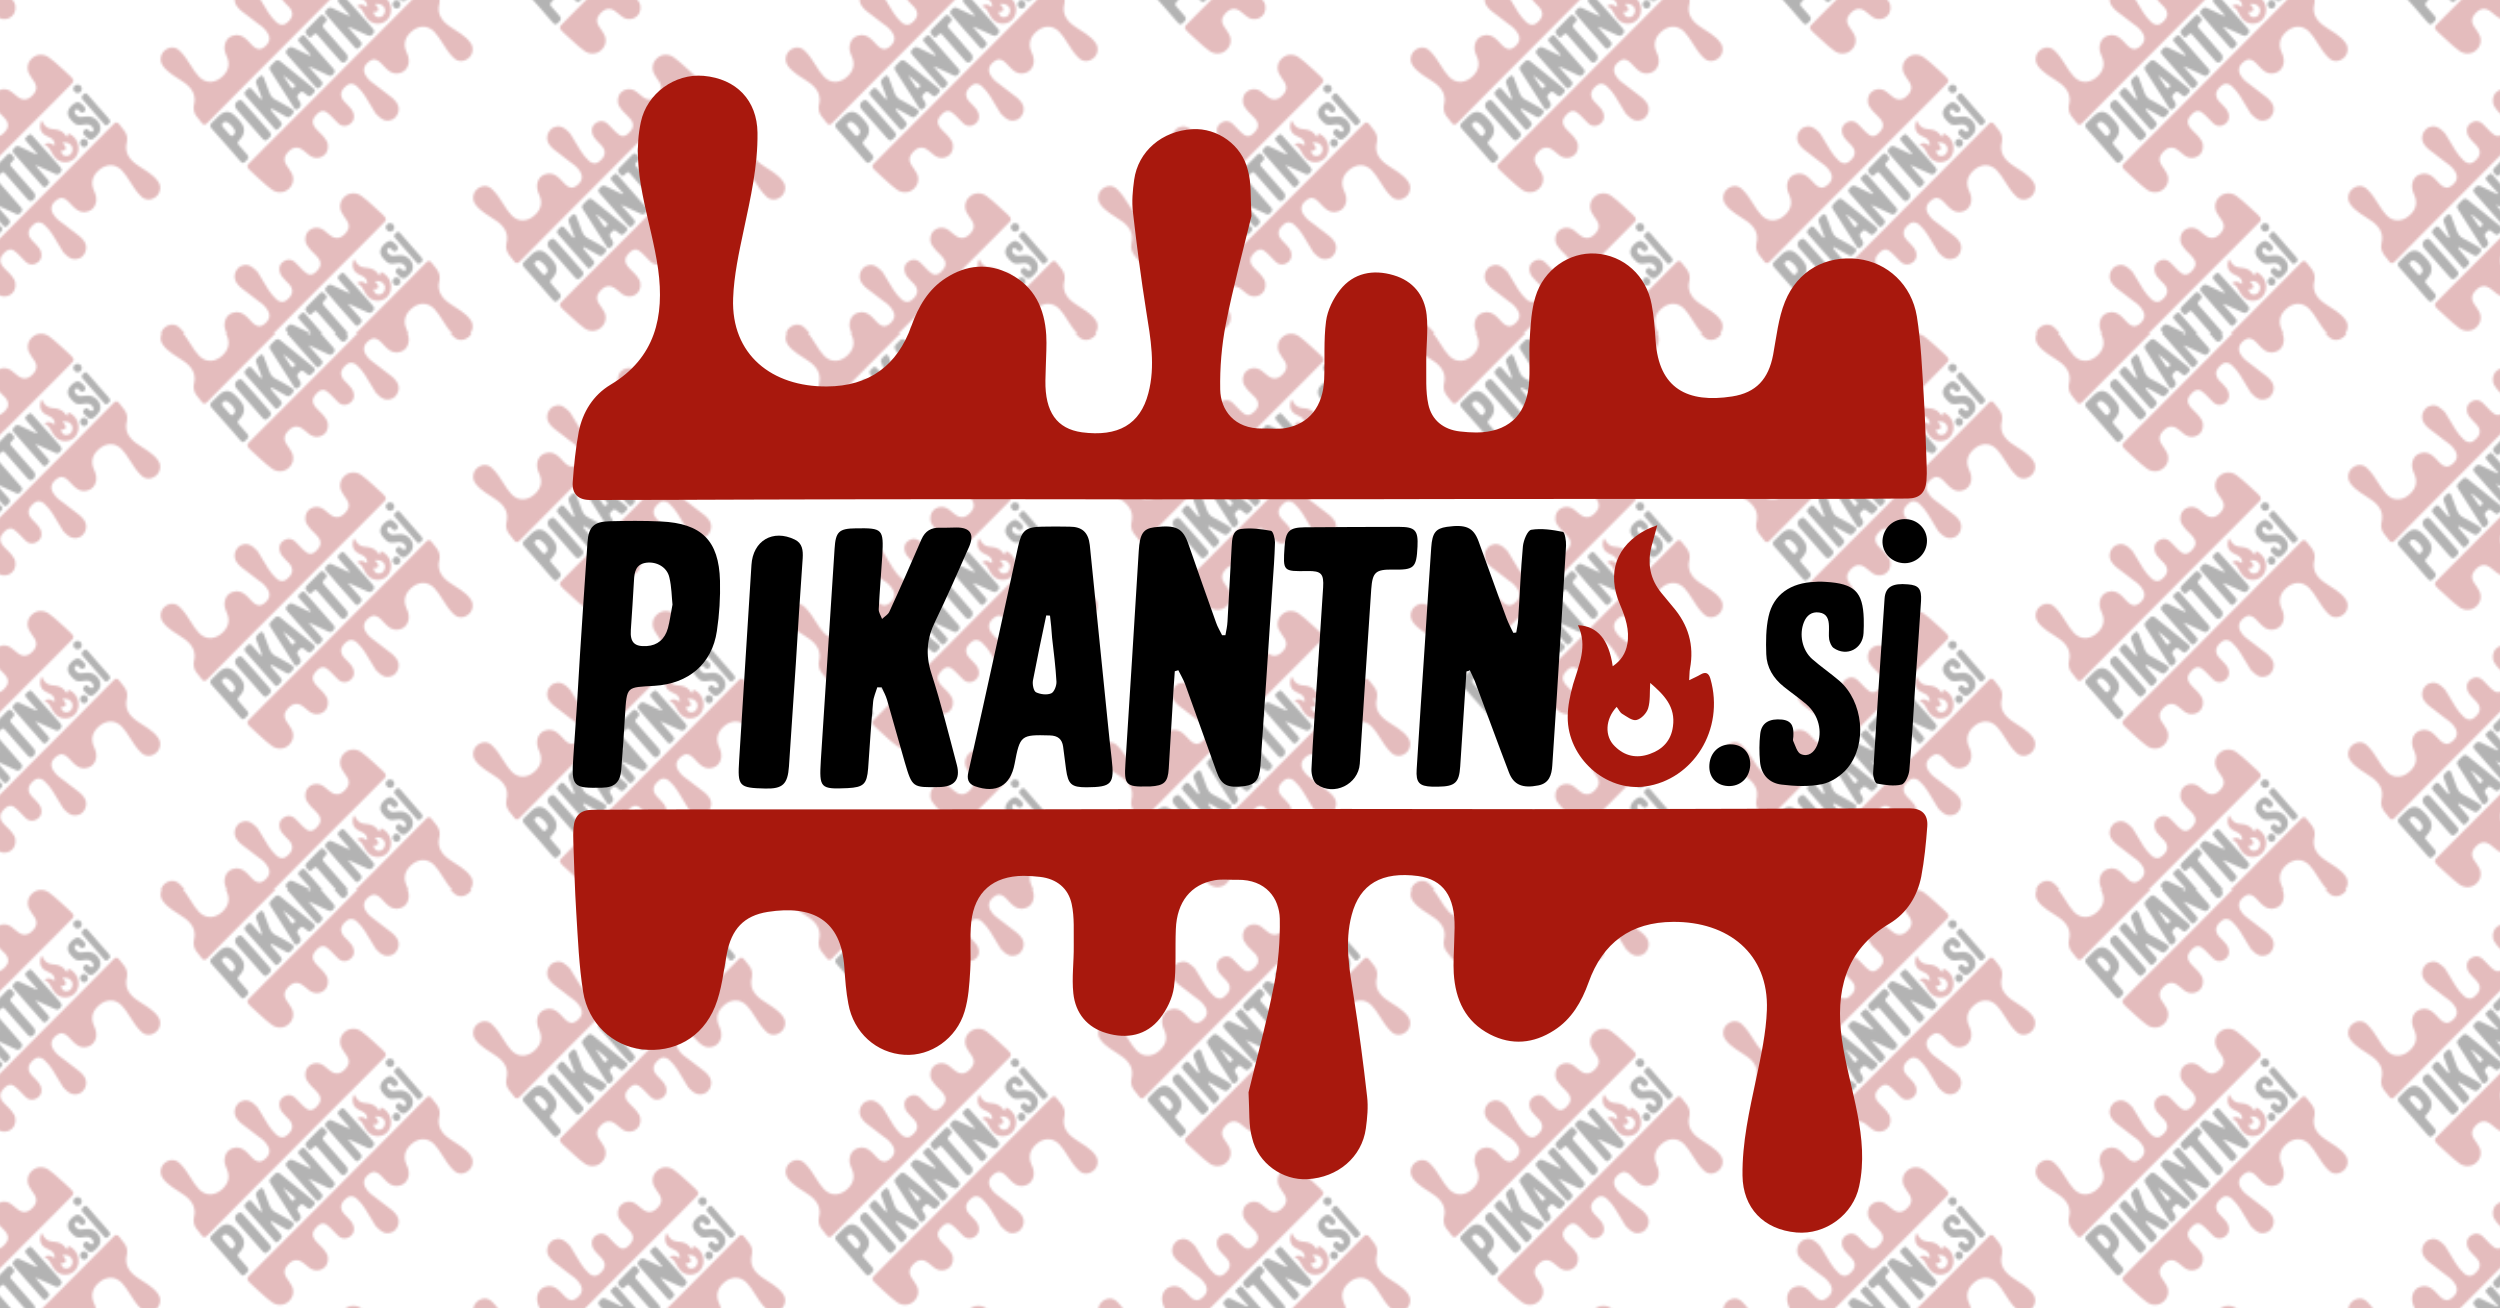 <?xml version="1.0" encoding="utf-8"?>
<!-- Generator: Adobe Illustrator 19.0.0, SVG Export Plug-In . SVG Version: 6.00 Build 0)  -->
<svg version="1.1" id="Layer_1" xmlns="http://www.w3.org/2000/svg" xmlns:xlink="http://www.w3.org/1999/xlink" x="0px" y="0px"
	 viewBox="0 0 1200 628" enable-background="new 0 0 1200 628" xml:space="preserve">
<pattern  width="300" height="266.1" patternUnits="userSpaceOnUse" id="New_Pattern" viewBox="75 -332.6 300 266.1" overflow="visible">
	<g id="XMLID_98_">
		<polygon id="XMLID_227_" fill="none" points="75,-332.6 375,-332.6 375,-66.5 75,-66.5 		"/>
		<g id="XMLID_213_">
			<path id="XMLID_226_" fill="#A61E22" d="M403.4-104.5c-1.6-2.6-3.4-5.7-5.3-8.7c-1.1-1.7-2.4-3.2-3.9-4.6
				c-1.4-1.3-3.5-1.7-5.3,0.2c-0.5,0.5-1.1,0.9-1.4,1.5c-1.3,1.8-1,3.9,0.7,5.7c1.2,1.3,2.6,2.5,3.6,3.9c0.6,0.8,1,1.9,1.1,2.9
				c0.2,2-0.8,3.5-2.5,4.4c-1.6,0.9-3.3,0.7-4.7-0.4c-1.1-0.9-2-2.1-3.1-3.1c-0.9-0.9-1.8-1.9-2.9-2.6c-1.2-0.8-2.6-0.7-3.8,0.3
				c-0.4,0.3-0.8,0.6-1.1,1c-2,2-2.2,4.2-0.4,6.4c0.9,1.2,2.1,2.1,3.1,3.2c0.8,0.9,1.7,1.9,2.3,3c1.2,2.3,0.7,5.1-1.1,6.7
				c-1.9,1.7-4.7,1.9-7,0.3c-0.9-0.6-1.8-1.4-2.6-2.1c-3.3-2.9-6.1-2-8.6,1.3c-1.3,1.8-1.2,3.5,0,5.4c0.9,1.4,2,2.7,2.7,4.2
				c1.2,2.9,0.3,5.7-2,7.5c-2.1,1.7-5.2,1.8-7.6,0.1c-2-1.4-3.8-3.1-5.6-4.7c-1.6-1.4-3.2-2.9-4.8-4.4c-0.3-0.3-0.6-0.6-0.9-1
				c-0.7-0.8-0.7-1.6,0.1-2.4c2.3-2.4,4.7-4.7,7-7.1c4.8-4.8,9.6-9.6,14.4-14.4c4.2-4.2,8.4-8.4,12.6-12.6c5-5,10-10,14.9-15
				c4-4,8.1-8.1,12.1-12.1c4.8-4.8,9.5-9.5,14.2-14.3c3.4-3.4,6.8-6.8,10.1-10.2c0.8-0.8,1.6-0.8,2.3,0c1,1.2,2,2.4,2.9,3.7
				c1,1.5,1.4,3.3,1,5.1c-1.2,4.7,0.9,8,4.4,10.6c1.9,1.4,3.9,2.5,5.9,3.9c1.8,1.3,3.6,2.7,4.8,4.6c1.5,2.2,1,5.4-1.1,7.1
				c-2.3,1.9-5.1,1.9-7.2-0.2c-2.2-2.1-3.8-4.7-5.4-7.2c-1.1-1.8-2.3-3.6-3.7-5.1c-3.5-3.8-8.3-3.2-11.8,0.4
				c-2.7,2.8-3.2,5.9-1.6,9.4c0.8,1.7,1.3,3.5,0.9,5.4c-0.5,2.2-1.7,3.7-3.9,4.4c-2.4,0.8-4.5,0-6.3-1.6c-0.7-0.6-1.3-1.4-2-2
				c-0.3-0.3-0.6-0.7-0.9-1c-2-2.1-3.9-2.4-5.7-1c-2.7,2-3.3,4.3-1.8,6.8c1.3,2.3,3.4,3.7,5.5,5.2c2.5,1.8,4.9,3.7,7.3,5.6
				c0.8,0.6,1.4,1.4,2,2.2c1.6,2.1,1.4,5-0.5,7.1c-1.5,1.7-4.3,2.2-6.3,0.9C405.5-102.3,404.7-103.3,403.4-104.5z"/>
			<g id="XMLID_215_">
				<path id="XMLID_225_" d="M371.2-127.1c0.7,0.8,1.4,1.6,2.2,2.5c1.3,1.4,2.5,2.8,3.8,4.3c0.8,0.9,0.8,1.4,0,2.4
					c-0.1,0.1-0.1,0.1-0.2,0.2c-1.3,1.4-1.6,1.4-2.9-0.1c-4.3-4.9-8.6-9.8-13-14.7c-1-1.2-1.2-1.7-0.5-2.5c1.3-1.6,1.9-1.8,3.4-1.1
					c2.3,1.1,4.5,2.2,6.8,3.3c0.4,0.2,0.8,0.3,1.2,0.4c0.1-0.1,0.1-0.1,0.2-0.2c-0.2-0.3-0.5-0.7-0.8-1c-1.5-1.7-3.1-3.4-4.6-5.1
					c-0.4-0.5-1-1.1-0.5-1.7c0.5-0.7,1.3-1.3,2.1-1.8c0.2-0.1,0.8,0.2,1,0.5c0.9,1,1.8,2,2.6,3c3.5,4,7.1,8.1,10.6,12.1
					c0.1,0.1,0.2,0.3,0.4,0.4c0.8,1,0.8,1.5,0.3,2.3c-1,1.3-1.6,1.5-2.8,0.9c-2.6-1.2-5.1-2.4-7.7-3.6c-0.4-0.2-0.9-0.3-1.4-0.5
					C371.3-127.3,371.3-127.2,371.2-127.1z"/>
				<path id="XMLID_224_" d="M352.9-106.7c0.2,0.4,0.4,0.9,0.7,1.2c1.3,1.6,2.7,3.1,4,4.7c0.9,1.1,0.9,1.5-0.1,2.6
					c-1.7,1.9-1.9,1.9-3.5-0.1c-4.3-4.9-8.6-9.8-12.9-14.6c-1-1.2-1-1.6,0-2.7c1.7-1.8,1.9-1.8,3.5,0.1c1.1,1.2,2.1,2.5,3.2,3.7
					c0.2,0.2,0.6,0.3,0.8,0.4c0-0.3,0.1-0.7,0-0.9c-0.8-2.3-1.7-4.5-2.6-6.8c-0.3-0.8-0.1-1.4,0.4-2c0.4-0.3,0.7-0.7,1.1-1.1
					c0.9-0.9,1.6-0.8,2.1,0.4c0.9,2.4,1.8,4.7,2.7,7.1c0.6,1.6,1.5,2.8,3.1,3.6c2.6,1.3,5.1,2.8,7.6,4.3c1.2,0.7,1.3,1.6,0.3,2.6
					c-1.7,1.8-1.7,1.8-3.8,0.6c-1.7-1-3.5-1.9-5.2-2.9c-0.4-0.2-0.8-0.3-1.2-0.5C353.1-106.9,353-106.8,352.9-106.7z"/>
				<path id="XMLID_221_" d="M372.8-117.3c-0.9-0.7-1.8-1.4-2.6-2.1c-4.2-3.4-8.4-6.9-12.7-10.3c-0.9-0.7-1.7-0.7-2.5,0.1
					c-0.6,0.6-1.2,1.2-1.8,1.8c-1,1.1-1.1,1.5-0.3,2.8c2.7,4.2,5.4,8.5,8.1,12.7c1.1,1.7,2.2,3.5,3.3,5.2c0.3,0.5,0.7,0.8,1.3,0.5
					c1.9-0.9,2.3-2.3,1.1-4c-1.5-2.2-1.5-2.3,0.4-4.1c0.5-0.5,1-0.5,1.6-0.1c0.6,0.4,1.1,0.8,1.6,1.3c1.1,0.9,1.5,0.8,2.5-0.2
					C374.7-115.5,374.6-115.8,372.8-117.3z M361.1-121.3c1.1,0.9,2.1,1.7,3.1,2.6c0.3,0.2,0.5,0.8,0.4,1.1c-0.2,0.4-0.6,0.8-1.1,0.9
					c-0.2,0.1-0.8-0.3-0.9-0.6c-1.2-1.7-2.3-3.4-3.4-5.1c0.1-0.1,0.2-0.1,0.3-0.2C360-122.1,360.6-121.7,361.1-121.3z"/>
				<path id="XMLID_218_" d="M331.5-89.5c2.1,2.4,4.2,4.7,6.2,7.1c1.8,2.1,2,2.1,3.9,0.1c0.8-0.8,0.8-1.5,0.1-2.4
					c-1.1-1.3-2.2-2.5-3.3-3.8c-1.8-2-1.7-1.9,0-3.8c2.1-2.4,2.3-5.2,0.5-7.6c-0.9-1.2-1.9-2.4-3.1-3.5c-2.7-2.6-5-2.5-7.7,0
					c-1.2,1.1-2.3,2.2-3.4,3.3c-1,1-1,1.7-0.1,2.8C327-94.7,329.2-92.1,331.5-89.5C331.5-89.5,331.5-89.5,331.5-89.5z M335.5-96.9
					c0.5,0.9,0.4,1.8-0.2,2.5c-0.7,0.9-1.3,0.9-2.1,0c-1-1.1-2-2.3-3-3.4c-0.5-0.6-1-1.2-0.4-2c0.6-0.7,1.6-1,2.4-0.5
					c0.8,0.5,1.4,1.1,2,1.6C334.8-98,335.2-97.5,335.5-96.9z"/>
				<path id="XMLID_217_" d="M380.9-136c-1.8-2.1-3.6-4.1-5.4-6.2c-0.8-1-1.2-1-2.1-0.1c-1.6,1.6-1.6,1.6-3.1-0.1
					c-0.9-1.1-0.9-1.6,0-2.6c2-2.1,4.1-4.1,6.1-6.2c1-1,1.5-1,2.5,0.1c1.3,1.4,1.3,1.7-0.1,3.1c-1.1,1.1-1.2,1.5-0.1,2.7
					c3.5,4,7.1,8.1,10.6,12.1c1.2,1.4,0.4,3.8-1.5,4.1c-0.4,0.1-1-0.3-1.3-0.6C384.6-131.7,382.8-133.8,380.9-136
					C380.9-136,380.9-136,380.9-136z"/>
				<path id="XMLID_216_" d="M346.1-102.9c2.1,2.4,4.2,4.7,6.2,7.1c1.1,1.2,1,1.9-0.1,3c-1.8,1.7-2,1.7-3.6-0.1
					c-4-4.5-7.9-9-11.9-13.5c-1.5-1.7-0.9-3.7,1.2-4.5c0.7-0.3,1.3,0.2,1.7,0.7C341.8-107.8,344-105.4,346.1-102.9
					C346.1-102.9,346.1-102.9,346.1-102.9z"/>
			</g>
			<path id="XMLID_214_" fill="#A61E22" d="M346.6-161.6c1.6,2.6,3.4,5.7,5.3,8.7c1.1,1.7,2.4,3.2,3.9,4.6c1.4,1.3,3.5,1.7,5.3-0.2
				c0.5-0.5,1.1-0.9,1.4-1.5c1.3-1.8,1-3.9-0.7-5.7c-1.2-1.3-2.6-2.5-3.6-3.9c-0.6-0.8-1-1.9-1.1-2.9c-0.2-2,0.8-3.5,2.5-4.4
				c1.6-0.9,3.3-0.7,4.7,0.4c1.1,0.9,2,2.1,3.1,3.1c0.9,0.9,1.8,1.9,2.9,2.6c1.2,0.8,2.6,0.7,3.8-0.3c0.4-0.3,0.8-0.6,1.1-1
				c2-2,2.2-4.2,0.4-6.4c-0.9-1.2-2.1-2.1-3.1-3.2c-0.8-0.9-1.7-1.9-2.3-3c-1.2-2.3-0.7-5.1,1.1-6.7c1.9-1.7,4.7-1.9,7-0.3
				c0.9,0.6,1.8,1.4,2.6,2.1c3.3,2.9,6.1,2,8.6-1.3c1.3-1.8,1.2-3.5,0-5.4c-0.9-1.4-2-2.7-2.7-4.2c-1.2-2.9-0.3-5.7,2-7.5
				c2.1-1.7,5.2-1.8,7.6-0.1c2,1.4,3.8,3.1,5.6,4.7c1.6,1.4,3.2,2.9,4.8,4.4c0.3,0.3,0.6,0.6,0.9,1c0.7,0.8,0.7,1.6-0.1,2.4
				c-2.3,2.4-4.7,4.7-7,7.1c-4.8,4.8-9.6,9.6-14.4,14.4c-4.2,4.2-8.4,8.4-12.6,12.6c-5,5-10,10-14.9,15c-4,4-8.1,8.1-12.1,12.1
				c-4.8,4.8-9.5,9.5-14.2,14.3c-3.4,3.4-6.8,6.8-10.1,10.2c-0.8,0.8-1.6,0.8-2.3,0c-1-1.2-2-2.4-2.9-3.7c-1-1.5-1.4-3.3-1-5.1
				c1.2-4.7-0.9-8-4.4-10.6c-1.9-1.4-3.9-2.5-5.9-3.9c-1.8-1.3-3.6-2.7-4.8-4.6c-1.5-2.2-1-5.4,1.1-7.1c2.3-1.9,5.1-1.9,7.2,0.2
				c2.2,2.1,3.8,4.7,5.4,7.2c1.1,1.8,2.3,3.6,3.7,5.1c3.5,3.8,8.3,3.2,11.8-0.4c2.7-2.8,3.2-5.9,1.6-9.4c-0.8-1.7-1.3-3.5-0.9-5.4
				c0.5-2.2,1.7-3.7,3.9-4.4c2.4-0.8,4.5,0,6.3,1.6c0.7,0.6,1.3,1.4,2,2c0.3,0.3,0.6,0.7,0.9,1c2,2.1,3.9,2.4,5.7,1
				c2.7-2,3.3-4.3,1.8-6.8c-1.3-2.3-3.4-3.7-5.5-5.2c-2.5-1.8-4.9-3.7-7.3-5.6c-0.8-0.6-1.4-1.4-2-2.2c-1.6-2.1-1.4-5,0.5-7.1
				c1.5-1.7,4.3-2.2,6.3-0.9C344.5-163.8,345.3-162.8,346.6-161.6z"/>
		</g>
		<g id="XMLID_198_">
			<path id="XMLID_212_" fill="#A61E22" d="M253.4-38c-1.6-2.6-3.4-5.7-5.3-8.7c-1.1-1.7-2.4-3.2-3.9-4.6c-1.4-1.3-3.5-1.7-5.3,0.2
				c-0.5,0.5-1.1,0.9-1.4,1.5c-1.3,1.8-1,3.9,0.7,5.7c1.2,1.3,2.6,2.5,3.6,3.9c0.6,0.8,1,1.9,1.1,2.9c0.2,2-0.8,3.5-2.5,4.4
				c-1.6,0.9-3.3,0.7-4.7-0.4c-1.1-0.9-2-2.1-3.1-3.1c-0.9-0.9-1.8-1.9-2.9-2.6c-1.2-0.8-2.6-0.7-3.8,0.3c-0.4,0.3-0.8,0.6-1.1,1
				c-2,2-2.2,4.2-0.4,6.4c0.9,1.2,2.1,2.1,3.1,3.2c0.8,0.9,1.7,1.9,2.3,3c1.2,2.3,0.7,5.1-1.1,6.7c-1.9,1.7-4.7,1.9-7,0.3
				c-0.9-0.6-1.8-1.4-2.6-2.1c-3.3-2.9-6.1-2-8.6,1.3c-1.3,1.8-1.2,3.5,0,5.4c0.9,1.4,2,2.7,2.7,4.2c1.2,2.9,0.3,5.7-2,7.5
				c-2.1,1.7-5.2,1.8-7.6,0.1c-2-1.4-3.8-3.1-5.6-4.7c-1.6-1.4-3.2-2.9-4.8-4.4c-0.3-0.3-0.6-0.6-0.9-1c-0.7-0.8-0.7-1.6,0.1-2.4
				c2.3-2.4,4.7-4.7,7-7.1c4.8-4.8,9.6-9.6,14.4-14.4c4.2-4.2,8.4-8.4,12.6-12.6c5-5,10-10,14.9-15c4-4,8.1-8.1,12.1-12.1
				c4.8-4.8,9.5-9.5,14.2-14.3c3.4-3.4,6.8-6.8,10.1-10.2c0.8-0.8,1.6-0.8,2.3,0c1,1.2,2,2.4,2.9,3.7c1,1.5,1.4,3.3,1,5.1
				c-1.2,4.7,0.9,8,4.4,10.6c1.9,1.4,3.9,2.5,5.9,3.9c1.8,1.3,3.6,2.7,4.8,4.6c1.5,2.2,1,5.4-1.1,7.1c-2.3,1.9-5.1,1.9-7.2-0.2
				c-2.2-2.1-3.8-4.7-5.4-7.2c-1.1-1.8-2.3-3.6-3.7-5.1c-3.5-3.8-8.3-3.2-11.8,0.4c-2.7,2.8-3.2,5.9-1.6,9.4
				c0.8,1.7,1.3,3.5,0.9,5.4c-0.5,2.2-1.7,3.7-3.9,4.4c-2.4,0.8-4.5,0-6.3-1.6c-0.7-0.6-1.3-1.4-2-2c-0.3-0.3-0.6-0.7-0.9-1
				c-2-2.1-3.9-2.4-5.7-1c-2.7,2-3.3,4.3-1.8,6.8c1.3,2.3,3.4,3.7,5.5,5.2c2.5,1.8,4.9,3.7,7.3,5.6c0.8,0.6,1.4,1.4,2,2.2
				c1.6,2.1,1.4,5-0.5,7.1c-1.5,1.7-4.3,2.2-6.3,0.9C255.5-35.8,254.7-36.8,253.4-38z"/>
			<path id="XMLID_209_" fill="#A61E22" d="M248-85.6c0.5,0.9,1.1,1.8,1.8,2.5c2.6,2.7,7.3,2.4,9.5-0.5c2.7-3.5,1.5-8.9-2.8-11.2
				c-0.5-0.3-0.8-0.2-0.9,0.4c-0.1,0.3-0.2,0.6-0.4,1.1c-0.3-0.4-0.5-0.6-0.7-0.8c-1.2-1.8-3-2.7-5.1-2.9c-0.5,0-1.1-0.1-1.6-0.2
				c-1.7-0.2-2.9-1-3.8-2.4c-0.3-0.5-0.6-1-1-1.7c-0.2,0.4-0.3,0.7-0.4,1c-0.9,3,0.2,5.4,3.1,6.6c1.2,0.5,2.3,1,3,2.1
				c0.5,0.7,0.7,1.5,0.5,2.4c-2-1.5-3.6-1.6-4.9-0.4C246.4-89,247.1-87.2,248-85.6z M257.2-89.3c0.8,1,0.8,2.1,0.3,3.3
				c-0.5,1.2-1.5,1.8-2.8,1.8c-1.3,0-2.4-1.2-2.4-2.7c0.3,0,0.6,0.2,0.8,0.1c0.5-0.1,1.1-0.2,1.3-0.5c0.2-0.4,0.2-1.1,0-1.5
				c-0.3-0.6-0.9-1.1-1.5-1.8C254.5-90.8,256.1-90.8,257.2-89.3z"/>
			<g id="XMLID_200_">
				<path id="XMLID_208_" d="M240.2-79.5c0.5,0.6,1,1.2,1.5,1.8c1.4,1.6,2.8,3.2,4.2,4.8c1,1.1,1,1.6-0.1,2.7
					c-0.1,0.1-0.3,0.3-0.4,0.4c-0.9,0.8-1.3,0.8-2.1-0.1c-2.5-2.9-5-5.7-7.6-8.6c-2-2.3-4-4.5-5.9-6.8c-0.9-1-0.9-1.5-0.3-2.3
					c1.1-1.4,1.8-1.7,3-1.1c2.3,1.1,4.6,2.1,6.8,3.2c0.4,0.2,0.9,0.3,1.4,0.5c0.1-0.1,0.1-0.1,0.2-0.2c-0.2-0.3-0.4-0.6-0.7-0.9
					c-1.5-1.7-3-3.4-4.5-5.1c-0.4-0.4-0.7-1.3-0.5-1.6c0.6-0.8,1.4-1.4,2.2-1.9c0.2-0.1,0.8,0.4,1.1,0.7c3.1,3.4,6.1,6.9,9.2,10.3
					c1.4,1.6,2.8,3.2,4.2,4.8c0.6,0.7,1,1.4,0.4,2.2c-0.8,1.2-1.6,1.6-2.7,1.1c-2.7-1.2-5.4-2.5-8.2-3.7c-0.3-0.2-0.7-0.2-1-0.4
					C240.3-79.6,240.2-79.6,240.2-79.5z"/>
				<path id="XMLID_207_" d="M221.2-60.5c0.7,0.8,1.4,1.6,2.2,2.5c1.3,1.4,2.5,2.8,3.8,4.3c0.8,0.9,0.8,1.4,0,2.4
					c-0.1,0.1-0.1,0.1-0.2,0.2c-1.3,1.4-1.6,1.4-2.9-0.1c-4.3-4.9-8.6-9.8-13-14.7c-1-1.2-1.2-1.7-0.5-2.5c1.3-1.6,1.9-1.8,3.4-1.1
					c2.3,1.1,4.5,2.2,6.8,3.3c0.4,0.2,0.8,0.3,1.2,0.4c0.1-0.1,0.1-0.1,0.2-0.2c-0.2-0.3-0.5-0.7-0.8-1c-1.5-1.7-3.1-3.4-4.6-5.1
					c-0.4-0.5-1-1.1-0.5-1.7c0.5-0.7,1.3-1.3,2.1-1.8c0.2-0.1,0.8,0.2,1,0.5c0.9,1,1.8,2,2.6,3c3.5,4,7.1,8.1,10.6,12.1
					c0.1,0.1,0.2,0.3,0.4,0.4c0.8,1,0.8,1.5,0.3,2.3c-1,1.3-1.6,1.5-2.8,0.9c-2.6-1.2-5.1-2.4-7.7-3.6c-0.4-0.2-0.9-0.3-1.4-0.5
					C221.3-60.7,221.3-60.6,221.2-60.5z"/>
				<path id="XMLID_206_" d="M230.9-69.4c-1.8-2.1-3.6-4.1-5.4-6.2c-0.8-1-1.2-1-2.1-0.1c-1.6,1.6-1.6,1.6-3.1-0.1
					c-0.9-1.1-0.9-1.6,0-2.6c2-2.1,4.1-4.1,6.1-6.2c1-1,1.5-1,2.5,0.1c1.3,1.4,1.3,1.7-0.1,3.1c-1.1,1.1-1.2,1.5-0.1,2.7
					c3.5,4,7.1,8.1,10.6,12.1c1.2,1.4,0.4,3.8-1.5,4.1c-0.4,0.1-1-0.3-1.3-0.6C234.6-65.2,232.8-67.3,230.9-69.4
					C230.9-69.4,230.9-69.4,230.9-69.4z"/>
				<path id="XMLID_205_" d="M257.7-108.6c2-1.8,3.1-1.8,4.9-0.1c0.3,0.3,0.6,0.6,0.9,0.9c1,1.1,0.5,2.7-1,2.9
					c-0.3,0-0.6-0.1-0.8-0.3c-0.3-0.2-0.6-0.6-0.9-0.9c-0.4-0.4-0.9-0.7-1.5-0.2c-0.6,0.4-0.6,1-0.4,1.6c0.5,1.1,1.7,1.9,2.9,1.9
					c1.1-0.1,2.1-0.3,3.2-0.3c2.9-0.2,5.9,2.3,6.2,5.2c0.1,0.9-0.1,1.9-0.6,2.7c-0.7,1-1.6,1.9-2.6,2.7c-0.9,0.7-2,0.7-2.9-0.1
					c-0.6-0.5-1.3-1.2-1.8-1.8c-0.7-0.8-0.4-1.6,0.5-2.4c0.8-0.6,1.3-0.2,1.8,0.4c0.1,0.1,0.2,0.2,0.3,0.3c0.5,0.2,1,0.5,1.4,0.4
					c0.7-0.3,0.7-0.9,0.5-1.6c-0.5-1.3-1.9-2.1-3.4-2c-0.9,0.1-1.7,0.2-2.6,0.3c-1.2,0.1-2.4-0.1-3.3-1c-0.8-0.8-1.7-1.6-2.3-2.6
					c-1.1-1.7-0.8-3.6,0.8-5.3C257.3-108.2,257.5-108.5,257.7-108.6z"/>
				<path id="XMLID_204_" d="M270.3-107.7c1.7,1.9,3.4,3.9,5.1,5.8c0.3,0.4,0.6,1.2,0.4,1.5c-0.4,0.6-1,1.1-1.7,1.5
					c-0.2,0.1-0.7-0.2-0.9-0.4c-3.5-4-7.1-8-10.6-12.1c-0.7-0.8-0.5-1.5,0.6-2.5c0.7-0.6,1.2-0.6,1.9,0.2
					C266.8-111.6,268.6-109.7,270.3-107.7C270.3-107.7,270.3-107.7,270.3-107.7z"/>
				<path id="XMLID_203_" d="M258.9-118c0.9-0.7,2.1-0.6,2.9,0.2c0.7,0.9,0.6,2.2-0.2,2.9c-0.9,0.7-2.1,0.7-2.8-0.2
					C257.9-115.9,258-117.2,258.9-118z"/>
				<path id="XMLID_202_" d="M264.7-91.8c0.8,0.9,0.7,2-0.1,2.8c-0.8,0.7-1.9,0.7-2.6-0.2c-0.8-0.9-0.7-2,0.1-2.8
					C263-92.7,264-92.6,264.7-91.8z"/>
			</g>
			<path id="XMLID_199_" fill="#A61E22" d="M196.6-95.1c1.6,2.6,3.4,5.7,5.3,8.7c1.1,1.7,2.4,3.2,3.9,4.6c1.4,1.3,3.5,1.7,5.3-0.2
				c0.5-0.5,1.1-0.9,1.4-1.5c1.3-1.8,1-3.9-0.7-5.7c-1.2-1.3-2.6-2.5-3.6-3.9c-0.6-0.8-1-1.9-1.1-2.9c-0.2-2,0.8-3.5,2.5-4.4
				c1.6-0.9,3.3-0.7,4.7,0.4c1.1,0.9,2,2.1,3.1,3.1c0.9,0.9,1.8,1.9,2.9,2.6c1.2,0.8,2.6,0.7,3.8-0.3c0.4-0.3,0.8-0.6,1.1-1
				c2-2,2.2-4.2,0.4-6.4c-0.9-1.2-2.1-2.1-3.1-3.2c-0.8-0.9-1.7-1.9-2.3-3c-1.2-2.3-0.7-5.1,1.1-6.7c1.9-1.7,4.7-1.9,7-0.3
				c0.9,0.6,1.8,1.4,2.6,2.1c3.3,2.9,6.1,2,8.6-1.3c1.3-1.8,1.2-3.5,0-5.4c-0.9-1.4-2-2.7-2.7-4.2c-1.2-2.9-0.3-5.7,2-7.5
				c2.1-1.7,5.2-1.8,7.6-0.1c2,1.4,3.8,3.1,5.6,4.7c1.6,1.4,3.2,2.9,4.8,4.4c0.3,0.3,0.6,0.6,0.9,1c0.7,0.8,0.7,1.6-0.1,2.4
				c-2.3,2.4-4.7,4.7-7,7.1c-4.8,4.8-9.6,9.6-14.4,14.4c-4.2,4.2-8.4,8.4-12.6,12.6c-5,5-10,10-14.9,15c-4,4-8.1,8.1-12.1,12.1
				c-4.8,4.8-9.5,9.5-14.2,14.3c-3.4,3.4-6.8,6.8-10.1,10.2c-0.8,0.8-1.6,0.8-2.3,0c-1-1.2-2-2.4-2.9-3.7c-1-1.5-1.4-3.3-1-5.1
				c1.2-4.7-0.9-8-4.4-10.6c-1.9-1.4-3.9-2.5-5.9-3.9c-1.8-1.3-3.6-2.7-4.8-4.6c-1.5-2.2-1-5.4,1.1-7.1c2.3-1.9,5.1-1.9,7.2,0.2
				c2.2,2.1,3.8,4.7,5.4,7.2c1.1,1.8,2.3,3.6,3.7,5.1c3.5,3.8,8.3,3.2,11.8-0.4c2.7-2.8,3.2-5.9,1.6-9.4c-0.8-1.7-1.3-3.5-0.9-5.4
				c0.5-2.2,1.7-3.7,3.9-4.4c2.4-0.8,4.5,0,6.3,1.6c0.7,0.6,1.3,1.4,2,2c0.3,0.3,0.6,0.7,0.9,1c2,2.1,3.9,2.4,5.7,1
				c2.7-2,3.3-4.3,1.8-6.8c-1.3-2.3-3.4-3.7-5.5-5.2c-2.5-1.8-4.9-3.7-7.3-5.6c-0.8-0.6-1.4-1.4-2-2.2c-1.6-2.1-1.4-5,0.5-7.1
				c1.5-1.7,4.3-2.2,6.3-0.9C194.5-97.2,195.3-96.3,196.6-95.1z"/>
		</g>
		<g id="XMLID_171_">
			<path id="XMLID_197_" fill="#A61E22" d="M103.4-104.5c-1.6-2.6-3.4-5.7-5.3-8.7c-1.1-1.7-2.4-3.2-3.9-4.6
				c-1.4-1.3-3.5-1.7-5.3,0.2c-0.5,0.5-1.1,0.9-1.4,1.5c-1.3,1.8-1,3.9,0.7,5.7c1.2,1.3,2.6,2.5,3.6,3.9c0.6,0.8,1,1.9,1.1,2.9
				c0.2,2-0.8,3.5-2.5,4.4c-1.6,0.9-3.3,0.7-4.7-0.4c-1.1-0.9-2-2.1-3.1-3.1c-0.9-0.9-1.8-1.9-2.9-2.6c-1.2-0.8-2.6-0.7-3.8,0.3
				c-0.4,0.3-0.8,0.6-1.1,1c-2,2-2.2,4.2-0.4,6.4c0.9,1.2,2.1,2.1,3.1,3.2c0.8,0.9,1.7,1.9,2.3,3c1.2,2.3,0.7,5.1-1.1,6.7
				c-1.9,1.7-4.7,1.9-7,0.3c-0.9-0.6-1.8-1.4-2.6-2.1c-3.3-2.9-6.1-2-8.6,1.3c-1.3,1.8-1.2,3.5,0,5.4c0.9,1.4,2,2.7,2.7,4.2
				c1.2,2.9,0.3,5.7-2,7.5c-2.1,1.7-5.2,1.8-7.6,0.1c-2-1.4-3.8-3.1-5.6-4.7c-1.6-1.4-3.2-2.9-4.8-4.4c-0.3-0.3-0.6-0.6-0.9-1
				c-0.7-0.8-0.7-1.6,0.1-2.4c2.3-2.4,4.7-4.7,7-7.1c4.8-4.8,9.6-9.6,14.4-14.4c4.2-4.2,8.4-8.4,12.6-12.6c5-5,10-10,14.9-15
				c4-4,8.1-8.1,12.1-12.1c4.8-4.8,9.5-9.5,14.2-14.3c3.4-3.4,6.8-6.8,10.1-10.2c0.8-0.8,1.6-0.8,2.3,0c1,1.2,2,2.4,2.9,3.7
				c1,1.5,1.4,3.3,1,5.1c-1.2,4.7,0.9,8,4.4,10.6c1.9,1.4,3.9,2.5,5.9,3.9c1.8,1.3,3.6,2.7,4.8,4.6c1.5,2.2,1,5.4-1.1,7.1
				c-2.3,1.9-5.1,1.9-7.2-0.2c-2.2-2.1-3.8-4.7-5.4-7.2c-1.1-1.8-2.3-3.6-3.7-5.1c-3.5-3.8-8.3-3.2-11.8,0.4
				c-2.7,2.8-3.2,5.9-1.6,9.4c0.8,1.7,1.3,3.5,0.9,5.4c-0.5,2.2-1.7,3.7-3.9,4.4c-2.4,0.8-4.5,0-6.3-1.6c-0.7-0.6-1.3-1.4-2-2
				c-0.3-0.3-0.6-0.7-0.9-1c-2-2.1-3.9-2.4-5.7-1c-2.7,2-3.3,4.3-1.8,6.8c1.3,2.3,3.4,3.7,5.5,5.2c2.5,1.8,4.9,3.7,7.3,5.6
				c0.8,0.6,1.4,1.4,2,2.2c1.6,2.1,1.4,5-0.5,7.1c-1.5,1.7-4.3,2.2-6.3,0.9C105.5-102.3,104.7-103.3,103.4-104.5z"/>
			<path id="XMLID_184_" fill="#A61E22" d="M98-152.1c0.5,0.9,1.1,1.8,1.8,2.5c2.6,2.7,7.3,2.4,9.5-0.5c2.7-3.5,1.5-8.9-2.8-11.2
				c-0.5-0.3-0.8-0.2-0.9,0.4c-0.1,0.3-0.2,0.6-0.4,1.1c-0.3-0.4-0.5-0.6-0.7-0.8c-1.2-1.8-3-2.7-5.1-2.9c-0.5,0-1.1-0.1-1.6-0.2
				c-1.7-0.2-2.9-1-3.8-2.4c-0.3-0.5-0.6-1-1-1.7c-0.2,0.4-0.3,0.7-0.4,1c-0.9,3,0.2,5.4,3.1,6.6c1.2,0.5,2.3,1,3,2.1
				c0.5,0.7,0.7,1.5,0.5,2.4c-2-1.5-3.6-1.6-4.9-0.4C96.4-155.5,97.1-153.7,98-152.1z M107.2-155.8c0.8,1,0.8,2.1,0.3,3.3
				c-0.5,1.2-1.5,1.8-2.8,1.8c-1.3,0-2.4-1.2-2.4-2.7c0.3,0,0.6,0.2,0.8,0.1c0.5-0.1,1.1-0.2,1.3-0.5c0.2-0.4,0.2-1.1,0-1.5
				c-0.3-0.6-0.9-1.1-1.5-1.8C104.5-157.3,106.1-157.3,107.2-155.8z"/>
			<g id="XMLID_173_">
				<path id="XMLID_183_" d="M90.2-146c0.5,0.6,1,1.2,1.5,1.8c1.4,1.6,2.8,3.2,4.2,4.8c1,1.1,1,1.6-0.1,2.7
					c-0.1,0.1-0.3,0.3-0.4,0.4c-0.9,0.8-1.3,0.8-2.1-0.1c-2.5-2.9-5-5.7-7.6-8.6c-2-2.3-4-4.5-5.9-6.8c-0.9-1-0.9-1.5-0.3-2.3
					c1.1-1.4,1.8-1.7,3-1.1c2.3,1.1,4.6,2.1,6.8,3.2c0.4,0.2,0.9,0.3,1.4,0.5c0.1-0.1,0.1-0.1,0.2-0.2c-0.2-0.3-0.4-0.6-0.7-0.9
					c-1.5-1.7-3-3.4-4.5-5.1c-0.4-0.4-0.7-1.3-0.5-1.6c0.6-0.8,1.4-1.4,2.2-1.9c0.2-0.1,0.8,0.4,1.1,0.7c3.1,3.4,6.1,6.9,9.2,10.3
					c1.4,1.6,2.8,3.2,4.2,4.8c0.6,0.7,1,1.4,0.4,2.2c-0.8,1.2-1.6,1.6-2.7,1.1c-2.7-1.2-5.4-2.5-8.2-3.7c-0.3-0.2-0.7-0.2-1-0.4
					C90.3-146.2,90.2-146.1,90.2-146z"/>
				<path id="XMLID_179_" d="M71.2-127.1c0.7,0.8,1.4,1.6,2.2,2.5c1.3,1.4,2.5,2.8,3.8,4.3c0.8,0.9,0.8,1.4,0,2.4
					c-0.1,0.1-0.1,0.1-0.2,0.2c-1.3,1.4-1.6,1.4-2.9-0.1c-4.3-4.9-8.6-9.8-13-14.7c-1-1.2-1.2-1.7-0.5-2.5c1.3-1.6,1.9-1.8,3.4-1.1
					c2.3,1.1,4.5,2.2,6.8,3.3c0.4,0.2,0.8,0.3,1.2,0.4c0.1-0.1,0.1-0.1,0.2-0.2c-0.2-0.3-0.5-0.7-0.8-1c-1.5-1.7-3.1-3.4-4.6-5.1
					c-0.4-0.5-1-1.1-0.5-1.7c0.5-0.7,1.3-1.3,2.1-1.8c0.2-0.1,0.8,0.2,1,0.5c0.9,1,1.8,2,2.6,3c3.5,4,7.1,8.1,10.6,12.1
					c0.1,0.1,0.2,0.3,0.4,0.4c0.8,1,0.8,1.5,0.3,2.3c-1,1.3-1.6,1.5-2.8,0.9c-2.6-1.2-5.1-2.4-7.7-3.6c-0.4-0.2-0.9-0.3-1.4-0.5
					C71.3-127.3,71.3-127.2,71.2-127.1z"/>
				<path id="XMLID_178_" d="M80.9-136c-1.8-2.1-3.6-4.1-5.4-6.2c-0.8-1-1.2-1-2.1-0.1c-1.6,1.6-1.6,1.6-3.1-0.1
					c-0.9-1.1-0.9-1.6,0-2.6c2-2.1,4.1-4.1,6.1-6.2c1-1,1.5-1,2.5,0.1c1.3,1.4,1.3,1.7-0.1,3.1c-1.1,1.1-1.2,1.5-0.1,2.7
					c3.5,4,7.1,8.1,10.6,12.1c1.2,1.4,0.4,3.8-1.5,4.1c-0.4,0.1-1-0.3-1.3-0.6C84.6-131.7,82.8-133.8,80.9-136
					C80.9-136,80.9-136,80.9-136z"/>
				<path id="XMLID_177_" d="M107.7-175.2c2-1.8,3.1-1.8,4.9-0.1c0.3,0.3,0.6,0.6,0.9,0.9c1,1.1,0.5,2.7-1,2.9
					c-0.3,0-0.6-0.1-0.8-0.3c-0.3-0.2-0.6-0.6-0.9-0.9c-0.4-0.4-0.9-0.7-1.5-0.2c-0.6,0.4-0.6,1-0.4,1.6c0.5,1.1,1.7,1.9,2.9,1.9
					c1.1-0.1,2.1-0.3,3.2-0.3c2.9-0.2,5.9,2.3,6.2,5.2c0.1,0.9-0.1,1.9-0.6,2.7c-0.7,1-1.6,1.9-2.6,2.7c-0.9,0.7-2,0.7-2.9-0.1
					c-0.6-0.5-1.3-1.2-1.8-1.8c-0.7-0.8-0.4-1.6,0.5-2.4c0.8-0.6,1.3-0.2,1.8,0.4c0.1,0.1,0.2,0.2,0.3,0.3c0.5,0.2,1,0.5,1.4,0.4
					c0.7-0.3,0.7-0.9,0.5-1.6c-0.5-1.3-1.9-2.1-3.4-2c-0.9,0.1-1.7,0.2-2.6,0.3c-1.2,0.1-2.4-0.1-3.3-1c-0.8-0.8-1.7-1.6-2.3-2.6
					c-1.1-1.7-0.8-3.6,0.8-5.3C107.3-174.8,107.5-175,107.7-175.2z"/>
				<path id="XMLID_176_" d="M120.3-174.2c1.7,1.9,3.4,3.9,5.1,5.8c0.3,0.4,0.6,1.2,0.4,1.5c-0.4,0.6-1,1.1-1.7,1.5
					c-0.2,0.1-0.7-0.2-0.9-0.4c-3.5-4-7.1-8-10.6-12.1c-0.7-0.8-0.5-1.5,0.6-2.5c0.7-0.6,1.2-0.6,1.9,0.2
					C116.8-178.2,118.6-176.2,120.3-174.2C120.3-174.2,120.3-174.2,120.3-174.2z"/>
				<path id="XMLID_175_" d="M108.9-184.5c0.9-0.7,2.1-0.6,2.9,0.2c0.7,0.9,0.6,2.2-0.2,2.9c-0.9,0.7-2.1,0.7-2.8-0.2
					C107.9-182.4,108-183.7,108.9-184.5z"/>
				<path id="XMLID_174_" d="M114.7-158.3c0.8,0.9,0.7,2-0.1,2.8c-0.8,0.7-1.9,0.7-2.6-0.2c-0.8-0.9-0.7-2,0.1-2.8
					C113-159.2,114-159.1,114.7-158.3z"/>
			</g>
			<path id="XMLID_172_" fill="#A61E22" d="M46.6-161.6c1.6,2.6,3.4,5.7,5.3,8.7c1.1,1.7,2.4,3.2,3.9,4.6c1.4,1.3,3.5,1.7,5.3-0.2
				c0.5-0.5,1.1-0.9,1.4-1.5c1.3-1.8,1-3.9-0.7-5.7c-1.2-1.3-2.6-2.5-3.6-3.9c-0.6-0.8-1-1.9-1.1-2.9c-0.2-2,0.8-3.5,2.5-4.4
				c1.6-0.9,3.3-0.7,4.7,0.4c1.1,0.9,2,2.1,3.1,3.1c0.9,0.9,1.8,1.9,2.9,2.6c1.2,0.8,2.6,0.7,3.8-0.3c0.4-0.3,0.8-0.6,1.1-1
				c2-2,2.2-4.2,0.4-6.4c-0.9-1.2-2.1-2.1-3.1-3.2c-0.8-0.9-1.7-1.9-2.3-3c-1.2-2.3-0.7-5.1,1.1-6.7c1.9-1.7,4.7-1.9,7-0.3
				c0.9,0.6,1.8,1.4,2.6,2.1c3.3,2.9,6.1,2,8.6-1.3c1.3-1.8,1.2-3.5,0-5.4c-0.9-1.4-2-2.7-2.7-4.2c-1.2-2.9-0.3-5.7,2-7.5
				c2.1-1.7,5.2-1.8,7.6-0.1c2,1.4,3.8,3.1,5.6,4.7c1.6,1.4,3.2,2.9,4.8,4.4c0.3,0.3,0.6,0.6,0.9,1c0.7,0.8,0.7,1.6-0.1,2.4
				c-2.3,2.4-4.7,4.7-7,7.1c-4.8,4.8-9.6,9.6-14.4,14.4c-4.2,4.2-8.4,8.4-12.6,12.6c-5,5-10,10-14.9,15c-4,4-8.1,8.1-12.1,12.1
				c-4.8,4.8-9.5,9.5-14.2,14.3c-3.4,3.4-6.8,6.8-10.1,10.2c-0.8,0.8-1.6,0.8-2.3,0c-1-1.2-2-2.4-2.9-3.7c-1-1.5-1.4-3.3-1-5.1
				c1.2-4.7-0.9-8-4.4-10.6c-1.9-1.4-3.9-2.5-5.9-3.9c-1.8-1.3-3.6-2.7-4.8-4.6c-1.5-2.2-1-5.4,1.1-7.1c2.3-1.9,5.1-1.9,7.2,0.2
				c2.2,2.1,3.8,4.7,5.4,7.2c1.1,1.8,2.3,3.6,3.7,5.1c3.5,3.8,8.3,3.2,11.8-0.4c2.7-2.8,3.2-5.9,1.6-9.4c-0.8-1.7-1.3-3.5-0.9-5.4
				c0.5-2.2,1.7-3.7,3.9-4.4c2.4-0.8,4.5,0,6.3,1.6c0.7,0.6,1.3,1.4,2,2c0.3,0.3,0.6,0.7,0.9,1c2,2.1,3.9,2.4,5.7,1
				c2.7-2,3.3-4.3,1.8-6.8c-1.3-2.3-3.4-3.7-5.5-5.2c-2.5-1.8-4.9-3.7-7.3-5.6c-0.8-0.6-1.4-1.4-2-2.2c-1.6-2.1-1.4-5,0.5-7.1
				c1.5-1.7,4.3-2.2,6.3-0.9C44.5-163.8,45.3-162.8,46.6-161.6z"/>
		</g>
		<g id="XMLID_157_">
			<path id="XMLID_170_" fill="#A61E22" d="M403.4-237.6c-1.6-2.6-3.4-5.7-5.3-8.7c-1.1-1.7-2.4-3.2-3.9-4.6
				c-1.4-1.3-3.5-1.7-5.3,0.2c-0.5,0.5-1.1,0.9-1.4,1.5c-1.3,1.8-1,3.9,0.7,5.7c1.2,1.3,2.6,2.5,3.6,3.9c0.6,0.8,1,1.9,1.1,2.9
				c0.2,2-0.8,3.5-2.5,4.4c-1.6,0.9-3.3,0.7-4.7-0.4c-1.1-0.9-2-2.1-3.1-3.1c-0.9-0.9-1.8-1.9-2.9-2.6c-1.2-0.8-2.6-0.7-3.8,0.3
				c-0.4,0.3-0.8,0.6-1.1,1c-2,2-2.2,4.2-0.4,6.4c0.9,1.2,2.1,2.1,3.1,3.2c0.8,0.9,1.7,1.9,2.3,3c1.2,2.3,0.7,5.1-1.1,6.7
				c-1.9,1.7-4.7,1.9-7,0.3c-0.9-0.6-1.8-1.4-2.6-2.1c-3.3-2.9-6.1-2-8.6,1.3c-1.3,1.8-1.2,3.5,0,5.4c0.9,1.4,2,2.7,2.7,4.2
				c1.2,2.9,0.3,5.7-2,7.5c-2.1,1.7-5.2,1.8-7.6,0.1c-2-1.4-3.8-3.1-5.6-4.7c-1.6-1.4-3.2-2.9-4.8-4.4c-0.3-0.3-0.6-0.6-0.9-1
				c-0.7-0.8-0.7-1.6,0.1-2.4c2.3-2.4,4.7-4.7,7-7.1c4.8-4.8,9.6-9.6,14.4-14.4c4.2-4.2,8.4-8.4,12.6-12.6c5-5,10-10,14.9-15
				c4-4,8.1-8.1,12.1-12.1c4.8-4.8,9.5-9.5,14.2-14.3c3.4-3.4,6.8-6.8,10.1-10.2c0.8-0.8,1.6-0.8,2.3,0c1,1.2,2,2.4,2.9,3.7
				c1,1.5,1.4,3.3,1,5.1c-1.2,4.7,0.9,8,4.4,10.6c1.9,1.4,3.9,2.5,5.9,3.9c1.8,1.3,3.6,2.7,4.8,4.6c1.5,2.2,1,5.4-1.1,7.1
				c-2.3,1.9-5.1,1.9-7.2-0.2c-2.2-2.1-3.8-4.7-5.4-7.2c-1.1-1.8-2.3-3.6-3.7-5.1c-3.5-3.8-8.3-3.2-11.8,0.4
				c-2.7,2.8-3.2,5.9-1.6,9.4c0.8,1.7,1.3,3.5,0.9,5.4c-0.5,2.2-1.7,3.7-3.9,4.4c-2.4,0.8-4.5,0-6.3-1.6c-0.7-0.6-1.3-1.4-2-2
				c-0.3-0.3-0.6-0.7-0.9-1c-2-2.1-3.9-2.4-5.7-1c-2.7,2-3.3,4.3-1.8,6.8c1.3,2.3,3.4,3.7,5.5,5.2c2.5,1.8,4.9,3.7,7.3,5.6
				c0.8,0.6,1.4,1.4,2,2.2c1.6,2.1,1.4,5-0.5,7.1c-1.5,1.7-4.3,2.2-6.3,0.9C405.5-235.4,404.7-236.4,403.4-237.6z"/>
			<g id="XMLID_159_">
				<path id="XMLID_169_" d="M371.2-260.1c0.7,0.8,1.4,1.6,2.2,2.5c1.3,1.4,2.5,2.8,3.8,4.3c0.8,0.9,0.8,1.4,0,2.4
					c-0.1,0.1-0.1,0.1-0.2,0.2c-1.3,1.4-1.6,1.4-2.9-0.1c-4.3-4.9-8.6-9.8-13-14.7c-1-1.2-1.2-1.7-0.5-2.5c1.3-1.6,1.9-1.8,3.4-1.1
					c2.3,1.1,4.5,2.2,6.8,3.3c0.4,0.2,0.8,0.3,1.2,0.4c0.1-0.1,0.1-0.1,0.2-0.2c-0.2-0.3-0.5-0.7-0.8-1c-1.5-1.7-3.1-3.4-4.6-5.1
					c-0.4-0.5-1-1.1-0.5-1.7c0.5-0.7,1.3-1.3,2.1-1.8c0.2-0.1,0.8,0.2,1,0.5c0.9,1,1.8,2,2.6,3c3.5,4,7.1,8.1,10.6,12.1
					c0.1,0.1,0.2,0.3,0.4,0.4c0.8,1,0.8,1.5,0.3,2.3c-1,1.3-1.6,1.5-2.8,0.9c-2.6-1.2-5.1-2.4-7.7-3.6c-0.4-0.2-0.9-0.3-1.4-0.5
					C371.3-260.3,371.3-260.2,371.2-260.1z"/>
				<path id="XMLID_168_" d="M352.9-239.8c0.2,0.4,0.4,0.9,0.7,1.2c1.3,1.6,2.7,3.1,4,4.7c0.9,1.1,0.9,1.5-0.1,2.6
					c-1.7,1.9-1.9,1.9-3.5-0.1c-4.3-4.9-8.6-9.8-12.9-14.6c-1-1.2-1-1.6,0-2.7c1.7-1.8,1.9-1.8,3.5,0.1c1.1,1.2,2.1,2.5,3.2,3.7
					c0.2,0.2,0.6,0.3,0.8,0.4c0-0.3,0.1-0.7,0-0.9c-0.8-2.3-1.7-4.5-2.6-6.8c-0.3-0.8-0.1-1.4,0.4-2c0.4-0.3,0.7-0.7,1.1-1.1
					c0.9-0.9,1.6-0.8,2.1,0.4c0.9,2.4,1.8,4.7,2.7,7.1c0.6,1.6,1.5,2.8,3.1,3.6c2.6,1.3,5.1,2.8,7.6,4.3c1.2,0.7,1.3,1.6,0.3,2.6
					c-1.7,1.8-1.7,1.8-3.8,0.6c-1.7-1-3.5-1.9-5.2-2.9c-0.4-0.2-0.8-0.3-1.2-0.5C353.1-239.9,353-239.9,352.9-239.8z"/>
				<path id="XMLID_165_" d="M372.8-250.3c-0.9-0.7-1.8-1.4-2.6-2.1c-4.2-3.4-8.4-6.9-12.7-10.3c-0.9-0.7-1.7-0.7-2.5,0.1
					c-0.6,0.6-1.2,1.2-1.8,1.8c-1,1.1-1.1,1.5-0.3,2.8c2.7,4.2,5.4,8.5,8.1,12.7c1.1,1.7,2.2,3.5,3.3,5.2c0.3,0.5,0.7,0.8,1.3,0.5
					c1.9-0.9,2.3-2.3,1.1-4c-1.5-2.2-1.5-2.3,0.4-4.1c0.5-0.5,1-0.5,1.6-0.1c0.6,0.4,1.1,0.8,1.6,1.3c1.1,0.9,1.5,0.8,2.5-0.2
					C374.7-248.5,374.6-248.9,372.8-250.3z M361.1-254.4c1.1,0.9,2.1,1.7,3.1,2.6c0.3,0.2,0.5,0.8,0.4,1.1c-0.2,0.4-0.6,0.8-1.1,0.9
					c-0.2,0.1-0.8-0.3-0.9-0.6c-1.2-1.7-2.3-3.4-3.4-5.1c0.1-0.1,0.2-0.1,0.3-0.2C360-255.2,360.6-254.8,361.1-254.4z"/>
				<path id="XMLID_162_" d="M331.5-222.6c2.1,2.4,4.2,4.7,6.2,7.1c1.8,2.1,2,2.1,3.9,0.1c0.8-0.8,0.8-1.5,0.1-2.4
					c-1.1-1.3-2.2-2.5-3.3-3.8c-1.8-2-1.7-1.9,0-3.8c2.1-2.4,2.3-5.2,0.5-7.6c-0.9-1.2-1.9-2.4-3.1-3.5c-2.7-2.6-5-2.5-7.7,0
					c-1.2,1.1-2.3,2.2-3.4,3.3c-1,1-1,1.7-0.1,2.8C327-227.8,329.2-225.2,331.5-222.6C331.5-222.6,331.5-222.6,331.5-222.6z
					 M335.5-230c0.5,0.9,0.4,1.8-0.2,2.5c-0.7,0.9-1.3,0.9-2.1,0c-1-1.1-2-2.3-3-3.4c-0.5-0.6-1-1.2-0.4-2c0.6-0.7,1.6-1,2.4-0.5
					c0.8,0.5,1.4,1.1,2,1.6C334.8-231.1,335.2-230.6,335.5-230z"/>
				<path id="XMLID_161_" d="M380.9-269c-1.8-2.1-3.6-4.1-5.4-6.2c-0.8-1-1.2-1-2.1-0.1c-1.6,1.6-1.6,1.6-3.1-0.1
					c-0.9-1.1-0.9-1.6,0-2.6c2-2.1,4.1-4.1,6.1-6.2c1-1,1.5-1,2.5,0.1c1.3,1.4,1.3,1.7-0.1,3.1c-1.1,1.1-1.2,1.5-0.1,2.7
					c3.5,4,7.1,8.1,10.6,12.1c1.2,1.4,0.4,3.8-1.5,4.1c-0.4,0.1-1-0.3-1.3-0.6C384.6-264.7,382.8-266.9,380.9-269
					C380.9-269,380.9-269,380.9-269z"/>
				<path id="XMLID_160_" d="M346.1-236c2.1,2.4,4.2,4.7,6.2,7.1c1.1,1.2,1,1.9-0.1,3c-1.8,1.7-2,1.7-3.6-0.1
					c-4-4.5-7.9-9-11.9-13.5c-1.5-1.7-0.9-3.7,1.2-4.5c0.7-0.3,1.3,0.2,1.7,0.7C341.8-240.9,344-238.4,346.1-236
					C346.1-236,346.1-236,346.1-236z"/>
			</g>
			<path id="XMLID_158_" fill="#A61E22" d="M346.6-294.7c1.6,2.6,3.4,5.7,5.3,8.7c1.1,1.7,2.4,3.2,3.9,4.6c1.4,1.3,3.5,1.7,5.3-0.2
				c0.5-0.5,1.1-0.9,1.4-1.5c1.3-1.8,1-3.9-0.7-5.7c-1.2-1.3-2.6-2.5-3.6-3.9c-0.6-0.8-1-1.9-1.1-2.9c-0.2-2,0.8-3.5,2.5-4.4
				c1.6-0.9,3.3-0.7,4.7,0.4c1.1,0.9,2,2.1,3.1,3.1c0.9,0.9,1.8,1.9,2.9,2.6c1.2,0.8,2.6,0.7,3.8-0.3c0.4-0.3,0.8-0.6,1.1-1
				c2-2,2.2-4.2,0.4-6.4c-0.9-1.2-2.1-2.1-3.1-3.2c-0.8-0.9-1.7-1.9-2.3-3c-1.2-2.3-0.7-5.1,1.1-6.7c1.9-1.7,4.7-1.9,7-0.3
				c0.9,0.6,1.8,1.4,2.6,2.1c3.3,2.9,6.1,2,8.6-1.3c1.3-1.8,1.2-3.5,0-5.4c-0.9-1.4-2-2.7-2.7-4.2c-1.2-2.9-0.3-5.7,2-7.5
				c2.1-1.7,5.2-1.8,7.6-0.1c2,1.4,3.8,3.1,5.6,4.7c1.6,1.4,3.2,2.9,4.8,4.4c0.3,0.3,0.6,0.6,0.9,1c0.7,0.8,0.7,1.6-0.1,2.4
				c-2.3,2.4-4.7,4.7-7,7.1c-4.8,4.8-9.6,9.6-14.4,14.4c-4.2,4.2-8.4,8.4-12.6,12.6c-5,5-10,10-14.9,15c-4,4-8.1,8.1-12.1,12.1
				c-4.8,4.8-9.5,9.5-14.2,14.3c-3.4,3.4-6.8,6.8-10.1,10.2c-0.8,0.8-1.6,0.8-2.3,0c-1-1.2-2-2.4-2.9-3.7c-1-1.5-1.4-3.3-1-5.1
				c1.2-4.7-0.9-8-4.4-10.6c-1.9-1.4-3.9-2.5-5.9-3.9c-1.8-1.3-3.6-2.7-4.8-4.6c-1.5-2.2-1-5.4,1.1-7.1c2.3-1.9,5.1-1.9,7.2,0.2
				c2.2,2.1,3.8,4.7,5.4,7.2c1.1,1.8,2.3,3.6,3.7,5.1c3.5,3.8,8.3,3.2,11.8-0.4c2.7-2.8,3.2-5.9,1.6-9.4c-0.8-1.7-1.3-3.5-0.9-5.4
				c0.5-2.2,1.7-3.7,3.9-4.4c2.4-0.8,4.5,0,6.3,1.6c0.7,0.6,1.3,1.4,2,2c0.3,0.3,0.6,0.7,0.9,1c2,2.1,3.9,2.4,5.7,1
				c2.7-2,3.3-4.3,1.8-6.8c-1.3-2.3-3.4-3.7-5.5-5.2c-2.5-1.8-4.9-3.7-7.3-5.6c-0.8-0.6-1.4-1.4-2-2.2c-1.6-2.1-1.4-5,0.5-7.1
				c1.5-1.7,4.3-2.2,6.3-0.9C344.5-296.8,345.3-295.9,346.6-294.7z"/>
		</g>
		<g id="XMLID_135_">
			<path id="XMLID_156_" fill="#A61E22" d="M253.4-171c-1.6-2.6-3.4-5.7-5.3-8.7c-1.1-1.7-2.4-3.2-3.9-4.6c-1.4-1.3-3.5-1.7-5.3,0.2
				c-0.5,0.5-1.1,0.9-1.4,1.5c-1.3,1.8-1,3.9,0.7,5.7c1.2,1.3,2.6,2.5,3.6,3.9c0.6,0.8,1,1.9,1.1,2.9c0.2,2-0.8,3.5-2.5,4.4
				c-1.6,0.9-3.3,0.7-4.7-0.4c-1.1-0.9-2-2.1-3.1-3.1c-0.9-0.9-1.8-1.9-2.9-2.6c-1.2-0.8-2.6-0.7-3.8,0.3c-0.4,0.3-0.8,0.6-1.1,1
				c-2,2-2.2,4.2-0.4,6.4c0.9,1.2,2.1,2.1,3.1,3.2c0.8,0.9,1.7,1.9,2.3,3c1.2,2.3,0.7,5.1-1.1,6.7c-1.9,1.7-4.7,1.9-7,0.3
				c-0.9-0.6-1.8-1.4-2.6-2.1c-3.3-2.9-6.1-2-8.6,1.3c-1.3,1.8-1.2,3.5,0,5.4c0.9,1.4,2,2.7,2.7,4.2c1.2,2.9,0.3,5.7-2,7.5
				c-2.1,1.7-5.2,1.8-7.6,0.1c-2-1.4-3.8-3.1-5.6-4.7c-1.6-1.4-3.2-2.9-4.8-4.4c-0.3-0.3-0.6-0.6-0.9-1c-0.7-0.8-0.7-1.6,0.1-2.4
				c2.3-2.4,4.7-4.7,7-7.1c4.8-4.8,9.6-9.6,14.4-14.4c4.2-4.2,8.4-8.4,12.6-12.6c5-5,10-10,14.9-15c4-4,8.1-8.1,12.1-12.1
				c4.8-4.8,9.5-9.5,14.2-14.3c3.4-3.4,6.8-6.8,10.1-10.2c0.8-0.8,1.6-0.8,2.3,0c1,1.2,2,2.4,2.9,3.7c1,1.5,1.4,3.3,1,5.1
				c-1.2,4.7,0.9,8,4.4,10.6c1.9,1.4,3.9,2.5,5.9,3.9c1.8,1.3,3.6,2.7,4.8,4.6c1.5,2.2,1,5.4-1.1,7.1c-2.3,1.9-5.1,1.9-7.2-0.2
				c-2.2-2.1-3.8-4.7-5.4-7.2c-1.1-1.8-2.3-3.6-3.7-5.1c-3.5-3.8-8.3-3.2-11.8,0.4c-2.7,2.8-3.2,5.9-1.6,9.4
				c0.8,1.7,1.3,3.5,0.9,5.4c-0.5,2.2-1.7,3.7-3.9,4.4c-2.4,0.8-4.5,0-6.3-1.6c-0.7-0.6-1.3-1.4-2-2c-0.3-0.3-0.6-0.7-0.9-1
				c-2-2.1-3.9-2.4-5.7-1c-2.7,2-3.3,4.3-1.8,6.8c1.3,2.3,3.4,3.7,5.5,5.2c2.5,1.8,4.9,3.7,7.3,5.6c0.8,0.6,1.4,1.4,2,2.2
				c1.6,2.1,1.4,5-0.5,7.1c-1.5,1.7-4.3,2.2-6.3,0.9C255.5-168.9,254.7-169.9,253.4-171z"/>
			<path id="XMLID_153_" fill="#A61E22" d="M248-218.6c0.5,0.9,1.1,1.8,1.8,2.5c2.6,2.7,7.3,2.4,9.5-0.5c2.7-3.5,1.5-8.9-2.8-11.2
				c-0.5-0.3-0.8-0.2-0.9,0.4c-0.1,0.3-0.2,0.6-0.4,1.1c-0.3-0.4-0.5-0.6-0.7-0.8c-1.2-1.8-3-2.7-5.1-2.9c-0.5,0-1.1-0.1-1.6-0.2
				c-1.7-0.2-2.9-1-3.8-2.4c-0.3-0.5-0.6-1-1-1.7c-0.2,0.4-0.3,0.7-0.4,1c-0.9,3,0.2,5.4,3.1,6.6c1.2,0.5,2.3,1,3,2.1
				c0.5,0.7,0.7,1.5,0.5,2.4c-2-1.5-3.6-1.6-4.9-0.4C246.4-222.1,247.1-220.3,248-218.6z M257.2-222.4c0.8,1,0.8,2.1,0.3,3.3
				c-0.5,1.2-1.5,1.8-2.8,1.8c-1.3,0-2.4-1.2-2.4-2.7c0.3,0,0.6,0.2,0.8,0.1c0.5-0.1,1.1-0.2,1.3-0.5c0.2-0.4,0.2-1.1,0-1.5
				c-0.3-0.6-0.9-1.1-1.5-1.8C254.5-223.8,256.1-223.8,257.2-222.4z"/>
			<g id="XMLID_137_">
				<path id="XMLID_152_" d="M240.2-212.5c0.5,0.6,1,1.2,1.5,1.8c1.4,1.6,2.8,3.2,4.2,4.8c1,1.1,1,1.6-0.1,2.7
					c-0.1,0.1-0.3,0.3-0.4,0.4c-0.9,0.8-1.3,0.8-2.1-0.1c-2.5-2.9-5-5.7-7.6-8.6c-2-2.3-4-4.5-5.9-6.8c-0.9-1-0.9-1.5-0.3-2.3
					c1.1-1.4,1.8-1.7,3-1.1c2.3,1.1,4.6,2.1,6.8,3.2c0.4,0.2,0.9,0.3,1.4,0.5c0.1-0.1,0.1-0.1,0.2-0.2c-0.2-0.3-0.4-0.6-0.7-0.9
					c-1.5-1.7-3-3.4-4.5-5.1c-0.4-0.4-0.7-1.3-0.5-1.6c0.6-0.8,1.4-1.4,2.2-1.9c0.2-0.1,0.8,0.4,1.1,0.7c3.1,3.4,6.1,6.9,9.2,10.3
					c1.4,1.6,2.8,3.2,4.2,4.8c0.6,0.7,1,1.4,0.4,2.2c-0.8,1.2-1.6,1.6-2.7,1.1c-2.7-1.2-5.4-2.5-8.2-3.7c-0.3-0.2-0.7-0.2-1-0.4
					C240.3-212.7,240.2-212.6,240.2-212.5z"/>
				<path id="XMLID_151_" d="M221.2-193.6c0.7,0.8,1.4,1.6,2.2,2.5c1.3,1.4,2.5,2.8,3.8,4.3c0.8,0.9,0.8,1.4,0,2.4
					c-0.1,0.1-0.1,0.1-0.2,0.2c-1.3,1.4-1.6,1.4-2.9-0.1c-4.3-4.9-8.6-9.8-13-14.7c-1-1.2-1.2-1.7-0.5-2.5c1.3-1.6,1.9-1.8,3.4-1.1
					c2.3,1.1,4.5,2.2,6.8,3.3c0.4,0.2,0.8,0.3,1.2,0.4c0.1-0.1,0.1-0.1,0.2-0.2c-0.2-0.3-0.5-0.7-0.8-1c-1.5-1.7-3.1-3.4-4.6-5.1
					c-0.4-0.5-1-1.1-0.5-1.7c0.5-0.7,1.3-1.3,2.1-1.8c0.2-0.1,0.8,0.2,1,0.5c0.9,1,1.8,2,2.6,3c3.5,4,7.1,8.1,10.6,12.1
					c0.1,0.1,0.2,0.3,0.4,0.4c0.8,1,0.8,1.5,0.3,2.3c-1,1.3-1.6,1.5-2.8,0.9c-2.6-1.2-5.1-2.4-7.7-3.6c-0.4-0.2-0.9-0.3-1.4-0.5
					C221.3-193.8,221.3-193.7,221.2-193.6z"/>
				<path id="XMLID_150_" d="M202.9-173.2c0.2,0.4,0.4,0.9,0.7,1.2c1.3,1.6,2.7,3.1,4,4.7c0.9,1.1,0.9,1.5-0.1,2.6
					c-1.7,1.9-1.9,1.9-3.5-0.1c-4.3-4.9-8.6-9.8-12.9-14.6c-1-1.2-1-1.6,0-2.7c1.7-1.8,1.9-1.8,3.5,0.1c1.1,1.2,2.1,2.5,3.2,3.7
					c0.2,0.2,0.6,0.3,0.8,0.4c0-0.3,0.1-0.7,0-0.9c-0.8-2.3-1.7-4.5-2.6-6.8c-0.3-0.8-0.1-1.4,0.4-2c0.4-0.3,0.7-0.7,1.1-1.1
					c0.9-0.9,1.6-0.8,2.1,0.4c0.9,2.4,1.8,4.7,2.7,7.1c0.6,1.6,1.5,2.8,3.1,3.6c2.6,1.3,5.1,2.8,7.6,4.3c1.2,0.7,1.3,1.6,0.3,2.6
					c-1.7,1.8-1.7,1.8-3.8,0.6c-1.7-1-3.5-1.9-5.2-2.9c-0.4-0.2-0.8-0.3-1.2-0.5C203.1-173.4,203-173.3,202.9-173.2z"/>
				<path id="XMLID_147_" d="M222.8-183.8c-0.9-0.7-1.8-1.4-2.6-2.1c-4.2-3.4-8.4-6.9-12.7-10.3c-0.9-0.7-1.7-0.7-2.5,0.1
					c-0.6,0.6-1.2,1.2-1.8,1.8c-1,1.1-1.1,1.5-0.3,2.8c2.7,4.2,5.4,8.5,8.1,12.7c1.1,1.7,2.2,3.5,3.3,5.2c0.3,0.5,0.7,0.8,1.3,0.5
					c1.9-0.9,2.3-2.3,1.1-4c-1.5-2.2-1.5-2.3,0.4-4.1c0.5-0.5,1-0.5,1.6-0.1c0.6,0.4,1.1,0.8,1.6,1.3c1.1,0.9,1.5,0.8,2.5-0.2
					C224.7-182,224.6-182.3,222.8-183.8z M211.1-187.8c1.1,0.9,2.1,1.7,3.1,2.6c0.3,0.2,0.5,0.8,0.4,1.1c-0.2,0.4-0.6,0.8-1.1,0.9
					c-0.2,0.1-0.8-0.3-0.9-0.6c-1.2-1.7-2.3-3.4-3.4-5.1c0.1-0.1,0.2-0.1,0.3-0.2C210-188.7,210.6-188.3,211.1-187.8z"/>
				<path id="XMLID_144_" d="M181.5-156.1c2.1,2.4,4.2,4.7,6.2,7.1c1.8,2.1,2,2.1,3.9,0.1c0.8-0.8,0.8-1.5,0.1-2.4
					c-1.1-1.3-2.2-2.5-3.3-3.8c-1.8-2-1.7-1.9,0-3.8c2.1-2.4,2.3-5.2,0.5-7.6c-0.9-1.2-1.9-2.4-3.1-3.5c-2.7-2.6-5-2.5-7.7,0
					c-1.2,1.1-2.3,2.2-3.4,3.3c-1,1-1,1.7-0.1,2.8C177-161.2,179.2-158.6,181.5-156.1C181.5-156.1,181.5-156.1,181.5-156.1z
					 M185.5-163.5c0.5,0.9,0.4,1.8-0.2,2.5c-0.7,0.9-1.3,0.9-2.1,0c-1-1.1-2-2.3-3-3.4c-0.5-0.6-1-1.2-0.4-2c0.6-0.7,1.6-1,2.4-0.5
					c0.8,0.5,1.4,1.1,2,1.6C184.8-164.6,185.2-164,185.5-163.5z"/>
				<path id="XMLID_143_" d="M230.9-202.5c-1.8-2.1-3.6-4.1-5.4-6.2c-0.8-1-1.2-1-2.1-0.1c-1.6,1.6-1.6,1.6-3.1-0.1
					c-0.9-1.1-0.9-1.6,0-2.6c2-2.1,4.1-4.1,6.1-6.2c1-1,1.5-1,2.5,0.1c1.3,1.4,1.3,1.7-0.1,3.1c-1.1,1.1-1.2,1.5-0.1,2.7
					c3.5,4,7.1,8.1,10.6,12.1c1.2,1.4,0.4,3.8-1.5,4.1c-0.4,0.1-1-0.3-1.3-0.6C234.6-198.2,232.8-200.4,230.9-202.5
					C230.9-202.5,230.9-202.5,230.9-202.5z"/>
				<path id="XMLID_142_" d="M257.7-241.7c2-1.8,3.1-1.8,4.9-0.1c0.3,0.3,0.6,0.6,0.9,0.9c1,1.1,0.5,2.7-1,2.9
					c-0.3,0-0.6-0.1-0.8-0.3c-0.3-0.2-0.6-0.6-0.9-0.9c-0.4-0.4-0.9-0.7-1.5-0.2c-0.6,0.4-0.6,1-0.4,1.6c0.5,1.1,1.7,1.9,2.9,1.9
					c1.1-0.1,2.1-0.3,3.2-0.3c2.9-0.2,5.9,2.3,6.2,5.2c0.1,0.9-0.1,1.9-0.6,2.7c-0.7,1-1.6,1.9-2.6,2.7c-0.9,0.7-2,0.7-2.9-0.1
					c-0.6-0.5-1.3-1.2-1.8-1.8c-0.7-0.8-0.4-1.6,0.5-2.4c0.8-0.6,1.3-0.2,1.8,0.4c0.1,0.1,0.2,0.2,0.3,0.3c0.5,0.2,1,0.5,1.4,0.4
					c0.7-0.3,0.7-0.9,0.5-1.6c-0.5-1.3-1.9-2.1-3.4-2c-0.9,0.1-1.7,0.2-2.6,0.3c-1.2,0.1-2.4-0.1-3.3-1c-0.8-0.8-1.7-1.6-2.3-2.6
					c-1.1-1.7-0.8-3.6,0.8-5.3C257.3-241.3,257.5-241.5,257.7-241.7z"/>
				<path id="XMLID_141_" d="M196.1-169.5c2.1,2.4,4.2,4.7,6.2,7.1c1.1,1.2,1,1.9-0.1,3c-1.8,1.7-2,1.7-3.6-0.1
					c-4-4.5-7.9-9-11.9-13.5c-1.5-1.7-0.9-3.7,1.2-4.5c0.7-0.3,1.3,0.2,1.7,0.7C191.8-174.3,194-171.9,196.1-169.5
					C196.1-169.5,196.1-169.5,196.1-169.5z"/>
				<path id="XMLID_140_" d="M270.3-240.7c1.7,1.9,3.4,3.9,5.1,5.8c0.3,0.4,0.6,1.2,0.4,1.5c-0.4,0.6-1,1.1-1.7,1.5
					c-0.2,0.1-0.7-0.2-0.9-0.4c-3.5-4-7.1-8-10.6-12.1c-0.7-0.8-0.5-1.5,0.6-2.5c0.7-0.6,1.2-0.6,1.9,0.2
					C266.8-244.7,268.6-242.7,270.3-240.7C270.3-240.8,270.3-240.8,270.3-240.7z"/>
				<path id="XMLID_139_" d="M258.9-251c0.9-0.7,2.1-0.6,2.9,0.2c0.7,0.9,0.6,2.2-0.2,2.9c-0.9,0.7-2.1,0.7-2.8-0.2
					C257.9-249,258-250.2,258.9-251z"/>
				<path id="XMLID_138_" d="M264.7-224.8c0.8,0.9,0.7,2-0.1,2.8c-0.8,0.7-1.9,0.7-2.6-0.2c-0.8-0.9-0.7-2,0.1-2.8
					C263-225.7,264-225.7,264.7-224.8z"/>
			</g>
			<path id="XMLID_136_" fill="#A61E22" d="M196.6-228.1c1.6,2.6,3.4,5.7,5.3,8.7c1.1,1.7,2.4,3.2,3.9,4.6c1.4,1.3,3.5,1.7,5.3-0.2
				c0.5-0.5,1.1-0.9,1.4-1.5c1.3-1.8,1-3.9-0.7-5.7c-1.2-1.3-2.6-2.5-3.6-3.9c-0.6-0.8-1-1.9-1.1-2.9c-0.2-2,0.8-3.5,2.5-4.4
				c1.6-0.9,3.3-0.7,4.7,0.4c1.1,0.9,2,2.1,3.1,3.1c0.9,0.9,1.8,1.9,2.9,2.6c1.2,0.8,2.6,0.7,3.8-0.3c0.4-0.3,0.8-0.6,1.1-1
				c2-2,2.2-4.2,0.4-6.4c-0.9-1.2-2.1-2.1-3.1-3.2c-0.8-0.9-1.7-1.9-2.3-3c-1.2-2.3-0.7-5.1,1.1-6.7c1.9-1.7,4.7-1.9,7-0.3
				c0.9,0.6,1.8,1.4,2.6,2.1c3.3,2.9,6.1,2,8.6-1.3c1.3-1.8,1.2-3.5,0-5.4c-0.9-1.4-2-2.7-2.7-4.2c-1.2-2.9-0.3-5.7,2-7.5
				c2.1-1.7,5.2-1.8,7.6-0.1c2,1.4,3.8,3.1,5.6,4.7c1.6,1.4,3.2,2.9,4.8,4.4c0.3,0.3,0.6,0.6,0.9,1c0.7,0.8,0.7,1.6-0.1,2.4
				c-2.3,2.4-4.7,4.7-7,7.1c-4.8,4.8-9.6,9.6-14.4,14.4c-4.2,4.2-8.4,8.4-12.6,12.6c-5,5-10,10-14.9,15c-4,4-8.1,8.1-12.1,12.1
				c-4.8,4.8-9.5,9.5-14.2,14.3c-3.4,3.4-6.8,6.8-10.1,10.2c-0.8,0.8-1.6,0.8-2.3,0c-1-1.2-2-2.4-2.9-3.7c-1-1.5-1.4-3.3-1-5.1
				c1.2-4.7-0.9-8-4.4-10.6c-1.9-1.4-3.9-2.5-5.9-3.9c-1.8-1.3-3.6-2.7-4.8-4.6c-1.5-2.2-1-5.4,1.1-7.1c2.3-1.9,5.1-1.9,7.2,0.2
				c2.2,2.1,3.8,4.7,5.4,7.2c1.1,1.8,2.3,3.6,3.7,5.1c3.5,3.8,8.3,3.2,11.8-0.4c2.7-2.8,3.2-5.9,1.6-9.4c-0.8-1.7-1.3-3.5-0.9-5.4
				c0.5-2.2,1.7-3.7,3.9-4.4c2.4-0.8,4.5,0,6.3,1.6c0.7,0.6,1.3,1.4,2,2c0.3,0.3,0.6,0.7,0.9,1c2,2.1,3.9,2.4,5.7,1
				c2.7-2,3.3-4.3,1.8-6.8c-1.3-2.3-3.4-3.7-5.5-5.2c-2.5-1.8-4.9-3.7-7.3-5.6c-0.8-0.6-1.4-1.4-2-2.2c-1.6-2.1-1.4-5,0.5-7.1
				c1.5-1.7,4.3-2.2,6.3-0.9C194.5-230.3,195.3-229.3,196.6-228.1z"/>
		</g>
		<g id="XMLID_121_">
			<path id="XMLID_134_" fill="#A61E22" d="M103.4-237.6c-1.6-2.6-3.4-5.7-5.3-8.7c-1.1-1.7-2.4-3.2-3.9-4.6
				c-1.4-1.3-3.5-1.7-5.3,0.2c-0.5,0.5-1.1,0.9-1.4,1.5c-1.3,1.8-1,3.9,0.7,5.7c1.2,1.3,2.6,2.5,3.6,3.9c0.6,0.8,1,1.9,1.1,2.9
				c0.2,2-0.8,3.5-2.5,4.4c-1.6,0.9-3.3,0.7-4.7-0.4c-1.1-0.9-2-2.1-3.1-3.1c-0.9-0.9-1.8-1.9-2.9-2.6c-1.2-0.8-2.6-0.7-3.8,0.3
				c-0.4,0.3-0.8,0.6-1.1,1c-2,2-2.2,4.2-0.4,6.4c0.9,1.2,2.1,2.1,3.1,3.2c0.8,0.9,1.7,1.9,2.3,3c1.2,2.3,0.7,5.1-1.1,6.7
				c-1.9,1.7-4.7,1.9-7,0.3c-0.9-0.6-1.8-1.4-2.6-2.1c-3.3-2.9-6.1-2-8.6,1.3c-1.3,1.8-1.2,3.5,0,5.4c0.9,1.4,2,2.7,2.7,4.2
				c1.2,2.9,0.3,5.7-2,7.5c-2.1,1.7-5.2,1.8-7.6,0.1c-2-1.4-3.8-3.1-5.6-4.7c-1.6-1.4-3.2-2.9-4.8-4.4c-0.3-0.3-0.6-0.6-0.9-1
				c-0.7-0.8-0.7-1.6,0.1-2.4c2.3-2.4,4.7-4.7,7-7.1c4.8-4.8,9.6-9.6,14.4-14.4c4.2-4.2,8.4-8.4,12.6-12.6c5-5,10-10,14.9-15
				c4-4,8.1-8.1,12.1-12.1c4.8-4.8,9.5-9.5,14.2-14.3c3.4-3.4,6.8-6.8,10.1-10.2c0.8-0.8,1.6-0.8,2.3,0c1,1.2,2,2.4,2.9,3.7
				c1,1.5,1.4,3.3,1,5.1c-1.2,4.7,0.9,8,4.4,10.6c1.9,1.4,3.9,2.5,5.9,3.9c1.8,1.3,3.6,2.7,4.8,4.6c1.5,2.2,1,5.4-1.1,7.1
				c-2.3,1.9-5.1,1.9-7.2-0.2c-2.2-2.1-3.8-4.7-5.4-7.2c-1.1-1.8-2.3-3.6-3.7-5.1c-3.5-3.8-8.3-3.2-11.8,0.4
				c-2.7,2.8-3.2,5.9-1.6,9.4c0.8,1.7,1.3,3.5,0.9,5.4c-0.5,2.2-1.7,3.7-3.9,4.4c-2.4,0.8-4.5,0-6.3-1.6c-0.7-0.6-1.3-1.4-2-2
				c-0.3-0.3-0.6-0.7-0.9-1c-2-2.1-3.9-2.4-5.7-1c-2.7,2-3.3,4.3-1.8,6.8c1.3,2.3,3.4,3.7,5.5,5.2c2.5,1.8,4.9,3.7,7.3,5.6
				c0.8,0.6,1.4,1.4,2,2.2c1.6,2.1,1.4,5-0.5,7.1c-1.5,1.7-4.3,2.2-6.3,0.9C105.5-235.4,104.7-236.4,103.4-237.6z"/>
			<path id="XMLID_131_" fill="#A61E22" d="M98-285.2c0.5,0.9,1.1,1.8,1.8,2.5c2.6,2.7,7.3,2.4,9.5-0.5c2.7-3.5,1.5-8.9-2.8-11.2
				c-0.5-0.3-0.8-0.2-0.9,0.4c-0.1,0.3-0.2,0.6-0.4,1.1c-0.3-0.4-0.5-0.6-0.7-0.8c-1.2-1.8-3-2.7-5.1-2.9c-0.5,0-1.1-0.1-1.6-0.2
				c-1.7-0.2-2.9-1-3.8-2.4c-0.3-0.5-0.6-1-1-1.7c-0.2,0.4-0.3,0.7-0.4,1c-0.9,3,0.2,5.4,3.1,6.6c1.2,0.5,2.3,1,3,2.1
				c0.5,0.7,0.7,1.5,0.5,2.4c-2-1.5-3.6-1.6-4.9-0.4C96.4-288.6,97.1-286.8,98-285.2z M107.2-288.9c0.8,1,0.8,2.1,0.3,3.3
				c-0.5,1.2-1.5,1.8-2.8,1.8c-1.3,0-2.4-1.2-2.4-2.7c0.3,0,0.6,0.2,0.8,0.1c0.5-0.1,1.1-0.2,1.3-0.5c0.2-0.4,0.2-1.1,0-1.5
				c-0.3-0.6-0.9-1.1-1.5-1.8C104.5-290.4,106.1-290.4,107.2-288.9z"/>
			<g id="XMLID_123_">
				<path id="XMLID_130_" d="M90.2-279.1c0.5,0.6,1,1.2,1.5,1.8c1.4,1.6,2.8,3.2,4.2,4.8c1,1.1,1,1.6-0.1,2.7
					c-0.1,0.1-0.3,0.3-0.4,0.4c-0.9,0.8-1.3,0.8-2.1-0.1c-2.5-2.9-5-5.7-7.6-8.6c-2-2.3-4-4.5-5.9-6.8c-0.9-1-0.9-1.5-0.3-2.3
					c1.1-1.4,1.8-1.7,3-1.1c2.3,1.1,4.6,2.1,6.8,3.2c0.4,0.2,0.9,0.3,1.4,0.5c0.1-0.1,0.1-0.1,0.2-0.2c-0.2-0.3-0.4-0.6-0.7-0.9
					c-1.5-1.7-3-3.4-4.5-5.1c-0.4-0.4-0.7-1.3-0.5-1.6c0.6-0.8,1.4-1.4,2.2-1.9c0.2-0.1,0.8,0.4,1.1,0.7c3.1,3.4,6.1,6.9,9.2,10.3
					c1.4,1.6,2.8,3.2,4.2,4.8c0.6,0.7,1,1.4,0.4,2.2c-0.8,1.2-1.6,1.6-2.7,1.1c-2.7-1.2-5.4-2.5-8.2-3.7c-0.3-0.2-0.7-0.2-1-0.4
					C90.3-279.2,90.2-279.1,90.2-279.1z"/>
				<path id="XMLID_129_" d="M71.2-260.1c0.7,0.8,1.4,1.6,2.2,2.5c1.3,1.4,2.5,2.8,3.8,4.3c0.8,0.9,0.8,1.4,0,2.4
					c-0.1,0.1-0.1,0.1-0.2,0.2c-1.3,1.4-1.6,1.4-2.9-0.1c-4.3-4.9-8.6-9.8-13-14.7c-1-1.2-1.2-1.7-0.5-2.5c1.3-1.6,1.9-1.8,3.4-1.1
					c2.3,1.1,4.5,2.2,6.8,3.3c0.4,0.2,0.8,0.3,1.2,0.4c0.1-0.1,0.1-0.1,0.2-0.2c-0.2-0.3-0.5-0.7-0.8-1c-1.5-1.7-3.1-3.4-4.6-5.1
					c-0.4-0.5-1-1.1-0.5-1.7c0.5-0.7,1.3-1.3,2.1-1.8c0.2-0.1,0.8,0.2,1,0.5c0.9,1,1.8,2,2.6,3c3.5,4,7.1,8.1,10.6,12.1
					c0.1,0.1,0.2,0.3,0.4,0.4c0.8,1,0.8,1.5,0.3,2.3c-1,1.3-1.6,1.5-2.8,0.9c-2.6-1.2-5.1-2.4-7.7-3.6c-0.4-0.2-0.9-0.3-1.4-0.5
					C71.3-260.3,71.3-260.2,71.2-260.1z"/>
				<path id="XMLID_128_" d="M80.9-269c-1.8-2.1-3.6-4.1-5.4-6.2c-0.8-1-1.2-1-2.1-0.1c-1.6,1.6-1.6,1.6-3.1-0.1
					c-0.9-1.1-0.9-1.6,0-2.6c2-2.1,4.1-4.1,6.1-6.2c1-1,1.5-1,2.5,0.1c1.3,1.4,1.3,1.7-0.1,3.1c-1.1,1.1-1.2,1.5-0.1,2.7
					c3.5,4,7.1,8.1,10.6,12.1c1.2,1.4,0.4,3.8-1.5,4.1c-0.4,0.1-1-0.3-1.3-0.6C84.6-264.7,82.8-266.9,80.9-269
					C80.9-269,80.9-269,80.9-269z"/>
				<path id="XMLID_127_" d="M107.7-308.2c2-1.8,3.1-1.8,4.9-0.1c0.3,0.3,0.6,0.6,0.9,0.9c1,1.1,0.5,2.7-1,2.9
					c-0.3,0-0.6-0.1-0.8-0.3c-0.3-0.2-0.6-0.6-0.9-0.9c-0.4-0.4-0.9-0.7-1.5-0.2c-0.6,0.4-0.6,1-0.4,1.6c0.5,1.1,1.7,1.9,2.9,1.9
					c1.1-0.1,2.1-0.3,3.2-0.3c2.9-0.2,5.9,2.3,6.2,5.2c0.1,0.9-0.1,1.9-0.6,2.7c-0.7,1-1.6,1.9-2.6,2.7c-0.9,0.7-2,0.7-2.9-0.1
					c-0.6-0.5-1.3-1.2-1.8-1.8c-0.7-0.8-0.4-1.6,0.5-2.4c0.8-0.6,1.3-0.2,1.8,0.4c0.1,0.1,0.2,0.2,0.3,0.3c0.5,0.2,1,0.5,1.4,0.4
					c0.7-0.3,0.7-0.9,0.5-1.6c-0.5-1.3-1.9-2.1-3.4-2c-0.9,0.1-1.7,0.2-2.6,0.3c-1.2,0.1-2.4-0.1-3.3-1c-0.8-0.8-1.7-1.6-2.3-2.6
					c-1.1-1.7-0.8-3.6,0.8-5.3C107.3-307.8,107.5-308.1,107.7-308.2z"/>
				<path id="XMLID_126_" d="M120.3-307.3c1.7,1.9,3.4,3.9,5.1,5.8c0.3,0.4,0.6,1.2,0.4,1.5c-0.4,0.6-1,1.1-1.7,1.5
					c-0.2,0.1-0.7-0.2-0.9-0.4c-3.5-4-7.1-8-10.6-12.1c-0.7-0.8-0.5-1.5,0.6-2.5c0.7-0.6,1.2-0.6,1.9,0.2
					C116.8-311.2,118.6-309.3,120.3-307.3C120.3-307.3,120.3-307.3,120.3-307.3z"/>
				<path id="XMLID_125_" d="M108.9-317.5c0.9-0.7,2.1-0.6,2.9,0.2c0.7,0.9,0.6,2.2-0.2,2.9c-0.9,0.7-2.1,0.7-2.8-0.2
					C107.9-315.5,108-316.8,108.9-317.5z"/>
				<path id="XMLID_124_" d="M114.7-291.4c0.8,0.9,0.7,2-0.1,2.8c-0.8,0.7-1.9,0.7-2.6-0.2c-0.8-0.9-0.7-2,0.1-2.8
					C113-292.3,114-292.2,114.7-291.4z"/>
			</g>
			<path id="XMLID_122_" fill="#A61E22" d="M46.6-294.7C48.3-292,50-289,52-286c1.1,1.7,2.4,3.2,3.9,4.6c1.4,1.3,3.5,1.7,5.3-0.2
				c0.5-0.5,1.1-0.9,1.4-1.5c1.3-1.8,1-3.9-0.7-5.7c-1.2-1.3-2.6-2.5-3.6-3.9c-0.6-0.8-1-1.9-1.1-2.9c-0.2-2,0.8-3.5,2.5-4.4
				c1.6-0.9,3.3-0.7,4.7,0.4c1.1,0.9,2,2.1,3.1,3.1c0.9,0.9,1.8,1.9,2.9,2.6c1.2,0.8,2.6,0.7,3.8-0.3c0.4-0.3,0.8-0.6,1.1-1
				c2-2,2.2-4.2,0.4-6.4c-0.9-1.2-2.1-2.1-3.1-3.2c-0.8-0.9-1.7-1.9-2.3-3c-1.2-2.3-0.7-5.1,1.1-6.7c1.9-1.7,4.7-1.9,7-0.3
				c0.9,0.6,1.8,1.4,2.6,2.1c3.3,2.9,6.1,2,8.6-1.3c1.3-1.8,1.2-3.5,0-5.4c-0.9-1.4-2-2.7-2.7-4.2c-1.2-2.9-0.3-5.7,2-7.5
				c2.1-1.7,5.2-1.8,7.6-0.1c2,1.4,3.8,3.1,5.6,4.7c1.6,1.4,3.2,2.9,4.8,4.4c0.3,0.3,0.6,0.6,0.9,1c0.7,0.8,0.7,1.6-0.1,2.4
				c-2.3,2.4-4.7,4.7-7,7.1c-4.8,4.8-9.6,9.6-14.4,14.4c-4.2,4.2-8.4,8.4-12.6,12.6c-5,5-10,10-14.9,15c-4,4-8.1,8.1-12.1,12.1
				c-4.8,4.8-9.5,9.5-14.2,14.3c-3.4,3.4-6.8,6.8-10.1,10.2c-0.8,0.8-1.6,0.8-2.3,0c-1-1.2-2-2.4-2.9-3.7c-1-1.5-1.4-3.3-1-5.1
				c1.2-4.7-0.9-8-4.4-10.6c-1.9-1.4-3.9-2.5-5.9-3.9c-1.8-1.3-3.6-2.7-4.8-4.6c-1.5-2.2-1-5.4,1.1-7.1c2.3-1.9,5.1-1.9,7.2,0.2
				c2.2,2.1,3.8,4.7,5.4,7.2c1.1,1.8,2.3,3.6,3.7,5.1c3.5,3.8,8.3,3.2,11.8-0.4c2.7-2.8,3.2-5.9,1.6-9.4c-0.8-1.7-1.3-3.5-0.9-5.4
				c0.5-2.2,1.7-3.7,3.9-4.4c2.4-0.8,4.5,0,6.3,1.6c0.7,0.6,1.3,1.4,2,2c0.3,0.3,0.6,0.7,0.9,1c2,2.1,3.9,2.4,5.7,1
				c2.7-2,3.3-4.3,1.8-6.8c-1.3-2.3-3.4-3.7-5.5-5.2c-2.5-1.8-4.9-3.7-7.3-5.6c-0.8-0.6-1.4-1.4-2-2.2c-1.6-2.1-1.4-5,0.5-7.1
				c1.5-1.7,4.3-2.2,6.3-0.9C44.5-296.8,45.3-295.9,46.6-294.7z"/>
		</g>
		<g id="XMLID_101_">
			<path id="XMLID_120_" fill="#A61E22" d="M253.4-304.1c-1.6-2.6-3.4-5.7-5.3-8.7c-1.1-1.7-2.4-3.2-3.9-4.6
				c-1.4-1.3-3.5-1.7-5.3,0.2c-0.5,0.5-1.1,0.9-1.4,1.5c-1.3,1.8-1,3.9,0.7,5.7c1.2,1.3,2.6,2.5,3.6,3.9c0.6,0.8,1,1.9,1.1,2.9
				c0.2,2-0.8,3.5-2.5,4.4c-1.6,0.9-3.3,0.7-4.7-0.4c-1.1-0.9-2-2.1-3.1-3.1c-0.9-0.9-1.8-1.9-2.9-2.6c-1.2-0.8-2.6-0.7-3.8,0.3
				c-0.4,0.3-0.8,0.6-1.1,1c-2,2-2.2,4.2-0.4,6.4c0.9,1.2,2.1,2.1,3.1,3.2c0.8,0.9,1.7,1.9,2.3,3c1.2,2.3,0.7,5.1-1.1,6.7
				c-1.9,1.7-4.7,1.9-7,0.3c-0.9-0.6-1.8-1.4-2.6-2.1c-3.3-2.9-6.1-2-8.6,1.3c-1.3,1.8-1.2,3.5,0,5.4c0.9,1.4,2,2.7,2.7,4.2
				c1.2,2.9,0.3,5.7-2,7.5c-2.1,1.7-5.2,1.8-7.6,0.1c-2-1.4-3.8-3.1-5.6-4.7c-1.6-1.4-3.2-2.9-4.8-4.4c-0.3-0.3-0.6-0.6-0.9-1
				c-0.7-0.8-0.7-1.6,0.1-2.4c2.3-2.4,4.7-4.7,7-7.1c4.8-4.8,9.6-9.6,14.4-14.4c4.2-4.2,8.4-8.4,12.6-12.6c5-5,10-10,14.9-15
				c4-4,8.1-8.1,12.1-12.1c4.8-4.8,9.5-9.5,14.2-14.3c3.4-3.4,6.8-6.8,10.1-10.2c0.8-0.8,1.6-0.8,2.3,0c1,1.2,2,2.4,2.9,3.7
				c1,1.5,1.4,3.3,1,5.1c-1.2,4.7,0.9,8,4.4,10.6c1.9,1.4,3.9,2.5,5.9,3.9c1.8,1.3,3.6,2.7,4.8,4.6c1.5,2.2,1,5.4-1.1,7.1
				c-2.3,1.9-5.1,1.9-7.2-0.2c-2.2-2.1-3.8-4.7-5.4-7.2c-1.1-1.8-2.3-3.6-3.7-5.1c-3.5-3.8-8.3-3.2-11.8,0.4
				c-2.7,2.8-3.2,5.9-1.6,9.4c0.8,1.7,1.3,3.5,0.9,5.4c-0.5,2.2-1.7,3.7-3.9,4.4c-2.4,0.8-4.5,0-6.3-1.6c-0.7-0.6-1.3-1.4-2-2
				c-0.3-0.3-0.6-0.7-0.9-1c-2-2.1-3.9-2.4-5.7-1c-2.7,2-3.3,4.3-1.8,6.8c1.3,2.3,3.4,3.7,5.5,5.2c2.5,1.8,4.9,3.7,7.3,5.6
				c0.8,0.6,1.4,1.4,2,2.2c1.6,2.1,1.4,5-0.5,7.1c-1.5,1.7-4.3,2.2-6.3,0.9C255.5-301.9,254.7-302.9,253.4-304.1z"/>
			<g id="XMLID_103_">
				<path id="XMLID_119_" d="M221.2-326.7c0.7,0.8,1.4,1.6,2.2,2.5c1.3,1.4,2.5,2.8,3.8,4.3c0.8,0.9,0.8,1.4,0,2.4
					c-0.1,0.1-0.1,0.1-0.2,0.2c-1.3,1.4-1.6,1.4-2.9-0.1c-4.3-4.9-8.6-9.8-13-14.7c-1-1.2-1.2-1.7-0.5-2.5c1.3-1.6,1.9-1.8,3.4-1.1
					c2.3,1.1,4.5,2.2,6.8,3.3c0.4,0.2,0.8,0.3,1.2,0.4c0.1-0.1,0.1-0.1,0.2-0.2c-0.2-0.3-0.5-0.7-0.8-1c-1.5-1.7-3.1-3.4-4.6-5.1
					c-0.4-0.5-1-1.1-0.5-1.7c0.5-0.7,1.3-1.3,2.1-1.8c0.2-0.1,0.8,0.2,1,0.5c0.9,1,1.8,2,2.6,3c3.5,4,7.1,8.1,10.6,12.1
					c0.1,0.1,0.2,0.3,0.4,0.4c0.8,1,0.8,1.5,0.3,2.3c-1,1.3-1.6,1.5-2.8,0.9c-2.6-1.2-5.1-2.4-7.7-3.6c-0.4-0.2-0.9-0.3-1.4-0.5
					C221.3-326.9,221.3-326.8,221.2-326.7z"/>
				<path id="XMLID_118_" d="M202.9-306.3c0.2,0.4,0.4,0.9,0.7,1.2c1.3,1.6,2.7,3.1,4,4.7c0.9,1.1,0.9,1.5-0.1,2.6
					c-1.7,1.9-1.9,1.9-3.5-0.1c-4.3-4.9-8.6-9.8-12.9-14.6c-1-1.2-1-1.6,0-2.7c1.7-1.8,1.9-1.8,3.5,0.1c1.1,1.2,2.1,2.5,3.2,3.7
					c0.2,0.2,0.6,0.3,0.8,0.4c0-0.3,0.1-0.7,0-0.9c-0.8-2.3-1.7-4.5-2.6-6.8c-0.3-0.8-0.1-1.4,0.4-2c0.4-0.3,0.7-0.7,1.1-1.1
					c0.9-0.9,1.6-0.8,2.1,0.4c0.9,2.4,1.8,4.7,2.7,7.1c0.6,1.6,1.5,2.8,3.1,3.6c2.6,1.3,5.1,2.8,7.6,4.3c1.2,0.7,1.3,1.6,0.3,2.6
					c-1.7,1.8-1.7,1.8-3.8,0.6c-1.7-1-3.5-1.9-5.2-2.9c-0.4-0.2-0.8-0.3-1.2-0.5C203.1-306.5,203-306.4,202.9-306.3z"/>
				<path id="XMLID_115_" d="M222.8-316.9c-0.9-0.7-1.8-1.4-2.6-2.1c-4.2-3.4-8.4-6.9-12.7-10.3c-0.9-0.7-1.7-0.7-2.5,0.1
					c-0.6,0.6-1.2,1.2-1.8,1.8c-1,1.1-1.1,1.5-0.3,2.8c2.7,4.2,5.4,8.5,8.1,12.7c1.1,1.7,2.2,3.5,3.3,5.2c0.3,0.5,0.7,0.8,1.3,0.5
					c1.9-0.9,2.3-2.3,1.1-4c-1.5-2.2-1.5-2.3,0.4-4.1c0.5-0.5,1-0.5,1.6-0.1c0.6,0.4,1.1,0.8,1.6,1.3c1.1,0.9,1.5,0.8,2.5-0.2
					C224.7-315,224.6-315.4,222.8-316.9z M211.1-320.9c1.1,0.9,2.1,1.7,3.1,2.6c0.3,0.2,0.5,0.8,0.4,1.1c-0.2,0.4-0.6,0.8-1.1,0.9
					c-0.2,0.1-0.8-0.3-0.9-0.6c-1.2-1.7-2.3-3.4-3.4-5.1c0.1-0.1,0.2-0.1,0.3-0.2C210-321.7,210.6-321.3,211.1-320.9z"/>
				<path id="XMLID_106_" d="M181.5-289.1c2.1,2.4,4.2,4.7,6.2,7.1c1.8,2.1,2,2.1,3.9,0.1c0.8-0.8,0.8-1.5,0.1-2.4
					c-1.1-1.3-2.2-2.5-3.3-3.8c-1.8-2-1.7-1.9,0-3.8c2.1-2.4,2.3-5.2,0.5-7.6c-0.9-1.2-1.9-2.4-3.1-3.5c-2.7-2.6-5-2.5-7.7,0
					c-1.2,1.1-2.3,2.2-3.4,3.3c-1,1-1,1.7-0.1,2.8C177-294.3,179.2-291.7,181.5-289.1C181.5-289.1,181.5-289.1,181.5-289.1z
					 M185.5-296.5c0.5,0.9,0.4,1.8-0.2,2.5c-0.7,0.9-1.3,0.9-2.1,0c-1-1.1-2-2.3-3-3.4c-0.5-0.6-1-1.2-0.4-2c0.6-0.7,1.6-1,2.4-0.5
					c0.8,0.5,1.4,1.1,2,1.6C184.8-297.6,185.2-297.1,185.5-296.5z"/>
				<path id="XMLID_105_" d="M230.9-335.5c-1.8-2.1-3.6-4.1-5.4-6.2c-0.8-1-1.2-1-2.1-0.1c-1.6,1.6-1.6,1.6-3.1-0.1
					c-0.9-1.1-0.9-1.6,0-2.6c2-2.1,4.1-4.1,6.1-6.2c1-1,1.5-1,2.5,0.1c1.3,1.4,1.3,1.7-0.1,3.1c-1.1,1.1-1.2,1.5-0.1,2.7
					c3.5,4,7.1,8.1,10.6,12.1c1.2,1.4,0.4,3.8-1.5,4.1c-0.4,0.1-1-0.3-1.3-0.6C234.6-331.3,232.8-333.4,230.9-335.5
					C230.9-335.6,230.9-335.6,230.9-335.5z"/>
				<path id="XMLID_104_" d="M196.1-302.5c2.1,2.4,4.2,4.7,6.2,7.1c1.1,1.2,1,1.9-0.1,3c-1.8,1.7-2,1.7-3.6-0.1
					c-4-4.5-7.9-9-11.9-13.5c-1.5-1.7-0.9-3.7,1.2-4.5c0.7-0.3,1.3,0.2,1.7,0.7C191.8-307.4,194-305,196.1-302.5
					C196.1-302.5,196.1-302.5,196.1-302.5z"/>
			</g>
			<path id="XMLID_102_" fill="#A61E22" d="M196.6-361.2c1.6,2.6,3.4,5.7,5.3,8.7c1.1,1.7,2.4,3.2,3.9,4.6c1.4,1.3,3.5,1.7,5.3-0.2
				c0.5-0.5,1.1-0.9,1.4-1.5c1.3-1.8,1-3.9-0.7-5.7c-1.2-1.3-2.6-2.5-3.6-3.9c-0.6-0.8-1-1.9-1.1-2.9c-0.2-2,0.8-3.5,2.5-4.4
				c1.6-0.9,3.3-0.7,4.7,0.4c1.1,0.9,2,2.1,3.1,3.1c0.9,0.9,1.8,1.9,2.9,2.6c1.2,0.8,2.6,0.7,3.8-0.3c0.4-0.3,0.8-0.6,1.1-1
				c2-2,2.2-4.2,0.4-6.4c-0.9-1.2-2.1-2.1-3.1-3.2c-0.8-0.9-1.7-1.9-2.3-3c-1.2-2.3-0.7-5.1,1.1-6.7c1.9-1.7,4.7-1.9,7-0.3
				c0.9,0.6,1.8,1.4,2.6,2.1c3.3,2.9,6.1,2,8.6-1.3c1.3-1.8,1.2-3.5,0-5.4c-0.9-1.4-2-2.7-2.7-4.2c-1.2-2.9-0.3-5.7,2-7.5
				c2.1-1.7,5.2-1.8,7.6-0.1c2,1.4,3.8,3.1,5.6,4.7c1.6,1.4,3.2,2.9,4.8,4.4c0.3,0.3,0.6,0.6,0.9,1c0.7,0.8,0.7,1.6-0.1,2.4
				c-2.3,2.4-4.7,4.7-7,7.1c-4.8,4.8-9.6,9.6-14.4,14.4c-4.2,4.2-8.4,8.4-12.6,12.6c-5,5-10,10-14.9,15c-4,4-8.1,8.1-12.1,12.1
				c-4.8,4.8-9.5,9.5-14.2,14.3c-3.4,3.4-6.8,6.8-10.1,10.2c-0.8,0.8-1.6,0.8-2.3,0c-1-1.2-2-2.4-2.9-3.7c-1-1.5-1.4-3.3-1-5.1
				c1.2-4.7-0.9-8-4.4-10.6c-1.9-1.4-3.9-2.5-5.9-3.9c-1.8-1.3-3.6-2.7-4.8-4.6c-1.5-2.2-1-5.4,1.1-7.1c2.3-1.9,5.1-1.9,7.2,0.2
				c2.2,2.1,3.8,4.7,5.4,7.2c1.1,1.8,2.3,3.6,3.7,5.1c3.5,3.8,8.3,3.2,11.8-0.4c2.7-2.8,3.2-5.9,1.6-9.4c-0.8-1.7-1.3-3.5-0.9-5.4
				c0.5-2.2,1.7-3.7,3.9-4.4c2.4-0.8,4.5,0,6.3,1.6c0.7,0.6,1.3,1.4,2,2c0.3,0.3,0.6,0.7,0.9,1c2,2.1,3.9,2.4,5.7,1
				c2.7-2,3.3-4.3,1.8-6.8c-1.3-2.3-3.4-3.7-5.5-5.2c-2.5-1.8-4.9-3.7-7.3-5.6c-0.8-0.6-1.4-1.4-2-2.2c-1.6-2.1-1.4-5,0.5-7.1
				c1.5-1.7,4.3-2.2,6.3-0.9C194.5-363.4,195.3-362.4,196.6-361.2z"/>
		</g>
	</g>
</pattern>
<pattern  id="XMLID_39_" xlink:href="#New_Pattern" patternTransform="matrix(1 0 0 1 2 -107)">
</pattern>
<rect id="XMLID_1_" y="-962.3" opacity="0.3" fill="url(#XMLID_39_)" width="1200.1" height="1697.3"/>
<g id="XMLID_71_">
	<path id="XMLID_2_" fill="#A8180D" d="M599.3,524.3c3.8-15.7,8.7-33.6,12.3-51.8c2-10.3,2.9-21,2.7-31.5
		c-0.2-9.8-6.7-18.9-20.3-18.7c-3.6,0.1-7.4-0.4-10.9,0.2c-11.5,2-18.2,10.4-18.7,23.5c-0.4,9.3,0.3,18.7-0.9,27.8
		c-0.7,5.3-3.4,10.8-6.7,15c-6.5,8.3-16,10-25.7,7.1c-9.3-2.7-14.9-9.6-15.9-19.1c-0.8-7.5,0.3-15.2,0.2-22.8
		c-0.1-6.7,0.4-13.7-1-20.1c-1.6-7.5-7.2-12.1-15.2-13c-2.6-0.3-5.3-0.5-7.9-0.5c-14.6,0.1-23.5,7.7-25.1,22.2
		c-0.8,7.7,0,15.6-0.5,23.3c-0.4,6.6-0.8,13.3-2.7,19.6c-3.9,13.1-16.3,21.6-28.9,20.8c-13.4-0.8-24.4-10.6-26.9-24.5
		c-1.1-5.7-1.5-11.5-1.9-17.3c-1.5-23.1-15.4-30.1-36.7-26.8c-11.6,1.8-17.5,8.4-19.7,20c-1.6,8.6-2.5,17.6-5.7,25.5
		c-6.1,15-19.7,22.3-35.1,20.5c-14-1.7-25.7-12.3-28.2-27.6c-2-12.6-2.5-25.4-3.3-38.1c-0.7-11.2-1-22.5-1.4-33.8
		c-0.1-2.3-0.1-4.7,0.1-7c0.5-5.7,3.3-8.4,8.9-8.5c17.4-0.1,34.8-0.2,52.2-0.2c35.5,0,71,0,106.5,0c31,0,62,0,93.1-0.1
		c36.8,0,73.6-0.1,110.5-0.1c29.9,0,59.7,0.1,89.6,0.1c35.2,0,70.3-0.1,105.5-0.2c25-0.1,50.1-0.2,75.1-0.2c5.7,0,8.8,2.9,8.4,8.6
		c-0.6,8.1-1.4,16.2-2.9,24.2c-1.9,9.4-6.9,17.5-15.2,22.5c-21.6,12.9-26,32.9-22.9,55.5c1.7,12.1,5.2,24,7.5,36
		c2.2,11.4,3.3,23,0.8,34.6c-2.9,13.7-16.2,23.4-30.1,22.2c-15.8-1.4-25.7-11.8-25.9-27.3c-0.2-15.9,3.3-31.2,6.6-46.7
		c2.3-10.8,4.7-21.8,5.1-32.8c1-27.1-18.7-42.5-45-42.3c-20.3,0.1-33.8,10-40.6,29.1c-3.3,9.2-8.1,17.6-16.6,23
		c-9.8,6.3-20.2,7.3-30.7,1.9c-11.8-6.1-16.6-16.6-17.4-29.3c-0.3-5,0.1-9.9,0.2-14.9c0-2.3,0.2-4.6,0.2-7
		c0.2-15.1-5.5-23.1-17.5-24.8c-17.4-2.3-28,3.8-31.9,18.7c-3.5,13.2-1.1,26.3,1,39.4c2.5,15.8,4.6,31.8,6.4,47.7
		c0.6,5,0.1,10.3-0.6,15.4c-1.9,13.7-13.4,23.5-28,24.3c-11.9,0.7-23.8-7.6-26.6-19.8C599.3,540.3,599.8,533.6,599.3,524.3z"/>
	<path id="XMLID_23_" fill="#A8180D" d="M757.4,300.1c9.4,0.4,14.9,7,16.7,19.7c4-2.7,6.2-6.2,7-10.6c1.2-6.8-0.9-12.9-3.5-19
		c-6.5-15.2-1.8-28.4,12.7-36c1.4-0.7,2.9-1.2,5.2-2.1c-1.1,3.9-1.9,6.9-2.7,9.9c-2.2,8.4-0.8,16.1,4.9,22.9
		c1.8,2.1,3.5,4.3,5.3,6.4c7.4,8.6,10.3,18.4,8.2,29.6c-0.3,1.5-0.2,3.1-0.4,5.6c2.2-1.1,3.9-1.8,5.4-2.7c2.5-1.5,4-0.8,4.8,2
		c7,24.5-8.4,48.5-31.3,51.7c-19,2.6-37.3-13.8-37.2-33.3c0-5.3,1.2-10.7,2.6-15.8C757.9,319.1,762.2,310.1,757.4,300.1z
		 M792.1,327.8c-0.3,4.5,0.1,8.6-1,12.2c-0.7,2.3-3.3,5.1-5.6,5.6c-2,0.5-4.7-1.7-6.9-3c-1.1-0.7-1.7-2.2-2.6-3.3
		c-5.5,5.9-5.9,14.1-0.9,18.9c4.7,4.7,10.4,6,16.8,3.7c6.2-2.2,10.2-6.4,11.1-13.1C804.4,339.2,798.7,333.5,792.1,327.8z"/>
	<g id="XMLID_4_">
		<path id="XMLID_19_" d="M703.9,322.3c-0.3,4-0.5,8.1-0.8,12.1c-0.7,11.2-1.5,22.4-2.2,33.5c-0.5,7.8-2.5,9.6-10.5,9.7
			c-1,0-2,0-3,0c-6.2-0.2-7.8-2-7.4-8.3c1.2-19.9,2.6-39.8,3.9-59.7c1-15.6,2-31.2,3.1-46.9c0.5-7,2.2-9,7.4-9.8
			c9.2-1.3,12.8,0.2,15.3,6.9c4.6,12.4,8.9,24.8,13.5,37.1c0.9,2.4,2.1,4.6,3.2,6.9c0.5-0.1,0.9-0.1,1.4-0.2c0.3-2,0.8-3.9,0.9-5.9
			c0.8-11.8,1.2-23.7,2.3-35.5c0.3-2.9,2.2-7.6,4-7.9c4.9-0.8,10.2,0,15.2,1c0.9,0.2,1.6,4.3,1.5,6.6c-1.4,24-2.9,48-4.4,72
			c-0.7,11.2-1.5,22.4-2.2,33.5c-0.3,4.6-1.5,8.6-6.7,9.6c-7.5,1.5-11.8-0.2-14.1-6.2c-5.6-14.6-10.9-29.3-16.4-43.9
			c-0.7-1.8-1.6-3.4-2.4-5.2C704.9,322.1,704.4,322.2,703.9,322.3z"/>
		<path id="XMLID_18_" d="M563.9,322.2c-0.4,5.7-0.8,11.4-1.1,17.1c-0.6,9.9-1.2,19.7-1.8,29.6c-0.4,6.6-2.2,8.2-8.9,8.6
			c-0.5,0-1,0-1.5,0c-10.1,0.3-11.1-0.9-10.4-10.9c2.2-34,4.3-68.1,6.4-102.1c0.5-8.2,2.1-10.7,7.4-11.4c10.7-1.3,13.8,0.3,16.6,8.5
			c4.3,12.4,8.7,24.9,13.1,37.2c0.7,2.1,1.9,4,2.9,6.1c0.5,0,1.1,0,1.6,0c0.4-2.2,0.9-4.4,1-6.6c0.7-12,1.3-24,2-36
			c0.2-3.5,0.3-7.8,4.5-8.4c4.7-0.6,9.7,0,14.4,0.9c1,0.2,1.9,3.7,1.9,5.6c-0.2,6.9-0.7,13.8-1.2,20.7c-1.8,27.9-3.7,55.9-5.6,83.8
			c-0.1,1-0.1,2-0.2,3c-0.6,6.4-2.5,8.7-7.4,9.4c-8.4,1.1-11.3-0.3-13.7-7c-5-13.9-10-27.9-15-41.8c-0.9-2.4-2.2-4.6-3.3-6.8
			C565.1,321.9,564.5,322,563.9,322.2z"/>
		<path id="XMLID_17_" d="M421.1,329.9c-0.7,2.3-1.8,4.7-2,7c-1,10.7-1.6,21.3-2.4,32c-0.6,7.5-2.2,9-9.8,9.4
			c-13.2,0.6-13.7,0-12.9-13.3c2.2-33.9,4.4-67.7,6.6-101.6c0.5-8.2,2.1-9.7,10.2-9.8c12.9-0.2,13.4,0.3,12.7,13.2
			c-0.5,8.5-1.3,17.1-1.7,25.6c-0.1,1.5,1,3.1,1.6,4.7c1.2-1.2,2.9-2.1,3.5-3.5c5.3-11.5,10.4-23.1,15.4-34.7
			c1.8-4.1,4.7-5.7,8.9-5.6c2.6,0.1,5.3-0.1,7.9-0.1c6.6,0,8.7,3.1,6.1,9.2c-5.3,12-10.6,24.1-16.3,35.9c-4,8.1-4.7,15.9-1.9,24.7
			c4.7,14.6,8.4,29.4,12.3,44.2c1.8,7-1.2,10.5-8.6,10.6c-12.7,0.2-12.8,0.3-16.4-11.9c-2.9-9.9-5.6-20-8.5-29.9
			c-0.6-2.1-1.7-4.1-2.6-6.1C422.5,330,421.8,329.9,421.1,329.9z"/>
		<path id="XMLID_14_" d="M521.5,377.9c-7.2,0-8.8-1.4-9.8-8.7c-0.5-3.6-0.9-7.2-1.4-10.8c-0.5-3.6-2.5-5.3-6.4-5.4
			c-13.9-0.4-14.3-0.1-16.9,13.7c-2,10.5-8.8,14.3-19,10.7c-3.4-1.2-3.9-3.7-3.2-6.7c2.3-10.4,4.7-20.9,7-31.3
			c5.7-25.7,11.3-51.4,16.9-77.1c1.7-7.7,3.6-9.3,11.4-9.5c4.4-0.1,8.9-0.1,13.3,0c6,0,9,2.7,9.7,8.8c2.9,28.3,5.7,56.6,8.6,84.9
			c0.6,5.9,1.2,11.8,1.9,17.7C535,376.4,533.7,377.8,521.5,377.9z M504,295.5c-0.6,0-1.2-0.1-1.8-0.1c-2.2,10.4-4.4,20.8-6.4,31.3
			c-0.3,1.8,0.3,5,1.5,5.6c2.1,1,5.2,1.4,7.3,0.5c1.4-0.6,2.6-3.7,2.5-5.6c-0.4-7.1-1.3-14.1-2.1-21.1
			C504.8,302.5,504.4,299,504,295.5z"/>
		<path id="XMLID_11_" d="M278.4,314.1c1.2-17.9,2.3-35.8,3.6-53.8c0.5-7.4,3.1-9.9,10.5-10.1c8.2-0.2,16.5-0.3,24.7,0.1
			c19.5,0.9,27.9,9.1,28.4,28.5c0.2,8-0.3,16.2-1.5,24.1c-2.3,15.7-13.5,25.3-30,26.3c-13.5,0.8-13.2,0-14.1,14.2
			c-0.5,8.7-1.1,17.4-1.8,26.1c-0.5,6-3.2,8.5-9.2,8.6c-14,0.3-14.8-0.4-13.8-14.8C276.4,347,277.5,330.6,278.4,314.1
			C278.5,314.1,278.5,314.1,278.4,314.1z M322.8,290.2c-0.4-3.6-0.4-8.4-1.5-13c-1.1-5-6.1-7.7-11-7.1c-5.2,0.7-5.8,4.5-6,8.7
			c-0.4,7.9-1,15.7-1.5,23.6c-0.4,6,1.8,8.1,7.7,7.7c5-0.3,8.6-3.2,10.1-8.6C321.5,298.2,321.9,294.8,322.8,290.2z"/>
		<path id="XMLID_10_" d="M632.3,324.9c0.9-14.3,1.9-28.6,2.8-42.9c0.4-6.6-0.9-8-7.4-7.9c-11.9,0.2-11.9,0.2-11.1-11.7
			c0.5-7.5,2.3-9.2,9.6-9.3c15.1-0.1,30.3-0.2,45.4-0.2c7.7,0,9.2,1.7,8.8,9.5c-0.5,10.2-1.6,11.2-11.8,11
			c-8.3-0.1-9.8,1.2-10.4,9.4c-1.9,27.9-3.7,55.9-5.5,83.8c-0.7,9.9-12.4,15.7-20.6,9.9c-1.8-1.3-2.7-4.9-2.6-7.3
			c0.7-14.8,1.8-29.6,2.8-44.4C632.5,325,632.4,325,632.3,324.9z"/>
		<path id="XMLID_9_" d="M876.3,279.3c13.9,0.8,17.9,4.8,18.3,17.7c0.1,2.3,0,4.6-0.1,6.9c-0.4,7.6-8.1,11.5-14.4,7.1
			c-1.1-0.8-1.8-2.7-2.1-4.1c-0.3-2.1,0-4.3-0.1-6.4c-0.1-3.2-0.9-6-4.7-6.5c-3.6-0.5-6,1.4-7.3,4.6c-2.4,5.9-0.9,13.4,3.9,17.7
			c4.2,3.7,8.9,6.9,13.1,10.5c11.4,9.9,13.6,30.3,3.8,42c-2.9,3.5-7.7,6.7-12.1,7.6c-6.3,1.3-13.1,1-19.5,0.2
			c-5.9-0.7-9.8-4.8-10.3-11c-0.4-4.4-0.4-8.9,0.1-13.3c0.6-5.4,4.4-7.5,10.5-6.9c5.3,0.6,5.6,4.2,5.4,8.2c0,0.7-0.3,1.4-0.1,2
			c1.1,2.3,1.9,5.7,3.8,6.4c3.4,1.4,6.2-0.7,7.7-4.2c2.7-6.6,0.8-14.6-5.1-19.7c-3.5-3-7.3-5.6-10.9-8.5c-5-4-8.2-9.2-8.4-15.6
			c-0.2-6-0.2-12.3,1.1-18.1c2.3-10.5,10.6-16.2,22.3-16.6C873.3,279.1,875.3,279.2,876.3,279.3z"/>
		<path id="XMLID_8_" d="M382,318.6c-1.1,16.4-2.2,32.9-3.3,49.3c-0.6,8.5-3,10.8-11.3,10.6c-12.8-0.3-13.4-1-12.6-13.7
			c2-31.2,3.9-62.4,5.9-93.6c0.7-11.7,10.3-17.3,20.8-12.2c3.7,1.8,4,5.2,3.8,8.9C384.1,284.8,383,301.7,382,318.6
			C381.9,318.6,382,318.6,382,318.6z"/>
		<path id="XMLID_6_" d="M919.3,329.2c-0.9,13.5-1.6,26.9-2.8,40.4c-0.2,2.5-2,6.6-3.8,7c-3.7,0.9-8,0.2-11.8-0.5
			c-0.9-0.2-1.9-3.4-1.8-5.1c1.7-27.9,3.6-55.8,5.5-83.7c0.4-5.6,3.8-7.5,11.3-6.8c5.1,0.4,6.5,2.2,6.2,7.9
			C921.2,301.9,920.3,315.5,919.3,329.2C919.4,329.2,919.3,329.2,919.3,329.2z"/>
		<path id="XMLID_5_" d="M915.2,249.2c5.9,0.4,10.3,5.5,9.7,11.4c-0.5,5.8-5.8,10.2-11.5,9.7c-5.8-0.5-10.1-5.2-9.8-10.9
			C904,253.2,909.1,248.7,915.2,249.2z"/>
		<path id="XMLID_22_" d="M840.1,367.5c-0.4,6-4.8,10.1-10.7,9.8c-5.7-0.3-9.3-4.4-8.9-10.2c0.4-6,4.8-10.1,10.8-9.8
			C836.9,357.6,840.4,361.7,840.1,367.5z"/>
	</g>
	<path id="XMLID_3_" fill="#A8180D" d="M600.7,103.7c-3.8,15.7-8.7,33.6-12.3,51.8c-2,10.3-2.9,21-2.7,31.5
		c0.2,9.8,6.7,18.9,20.3,18.7c3.6-0.1,7.4,0.4,10.9-0.2c11.5-2,18.2-10.4,18.7-23.5c0.4-9.3-0.3-18.7,0.9-27.8
		c0.7-5.3,3.4-10.8,6.7-15c6.5-8.3,16-10,25.7-7.1c9.3,2.7,14.9,9.6,15.9,19.1c0.8,7.5-0.3,15.2-0.2,22.8c0.1,6.7-0.4,13.7,1,20.1
		c1.6,7.5,7.2,12.1,15.2,13c2.6,0.3,5.3,0.5,7.9,0.5c14.6-0.1,23.5-7.7,25.1-22.2c0.8-7.7,0-15.6,0.5-23.3
		c0.4-6.6,0.8-13.3,2.7-19.6c3.9-13.1,16.3-21.6,28.9-20.8c13.4,0.8,24.4,10.6,26.9,24.5c1.1,5.7,1.5,11.5,1.9,17.3
		c1.5,23.1,15.4,30.1,36.7,26.8c11.6-1.8,17.5-8.4,19.7-20c1.6-8.6,2.5-17.6,5.7-25.5c6.1-15,19.7-22.3,35.1-20.5
		c14,1.7,25.7,12.3,28.2,27.6c2,12.6,2.5,25.4,3.3,38.1c0.7,11.2,1,22.5,1.4,33.8c0.1,2.3,0.1,4.7-0.1,7c-0.5,5.7-3.3,8.4-8.9,8.5
		c-17.4,0.1-34.8,0.2-52.2,0.2c-35.5,0-71,0-106.5,0c-31,0-62,0-93.1,0.1c-36.8,0-73.6,0.1-110.5,0.1c-29.9,0-59.7-0.1-89.6-0.1
		c-35.2,0-70.3,0.1-105.5,0.2c-25,0.1-50.1,0.2-75.1,0.2c-5.7,0-8.8-2.9-8.4-8.6c0.6-8.1,1.4-16.2,2.9-24.2
		c1.9-9.4,6.9-17.5,15.2-22.5c21.6-12.9,26-32.9,22.9-55.5c-1.7-12.1-5.2-24-7.5-36c-2.2-11.4-3.3-23-0.8-34.6
		c2.9-13.7,16.2-23.4,30.1-22.2c15.8,1.4,25.7,11.8,25.9,27.3c0.2,15.9-3.3,31.2-6.6,46.7c-2.3,10.8-4.7,21.8-5.1,32.8
		c-1,27.1,18.7,42.5,45,42.3c20.3-0.1,33.8-10,40.6-29.1c3.3-9.2,8.1-17.6,16.6-23c9.8-6.3,20.2-7.3,30.7-1.9
		c11.8,6.1,16.6,16.6,17.4,29.3c0.3,5-0.1,9.9-0.2,14.9c0,2.3-0.2,4.6-0.2,7c-0.2,15.1,5.5,23.1,17.5,24.8
		c17.4,2.3,28-3.8,31.9-18.7c3.5-13.2,1.1-26.3-1-39.4c-2.5-15.8-4.6-31.8-6.4-47.7c-0.6-5-0.1-10.3,0.6-15.4
		c1.9-13.7,13.4-23.5,28-24.3c11.9-0.7,23.8,7.6,26.6,19.8C600.7,87.7,600.2,94.4,600.7,103.7z"/>
</g>
<g id="XMLID_7_">
</g>
<g id="XMLID_20_">
</g>
<g id="XMLID_21_">
</g>
<g id="XMLID_26_">
</g>
<g id="XMLID_27_">
</g>
<g id="XMLID_28_">
</g>
<g id="XMLID_29_">
</g>
<g id="XMLID_30_">
</g>
<g id="XMLID_31_">
</g>
<g id="XMLID_32_">
</g>
<g id="XMLID_33_">
</g>
<g id="XMLID_34_">
</g>
<g id="XMLID_35_">
</g>
<g id="XMLID_36_">
</g>
<g id="XMLID_37_">
</g>
</svg>
